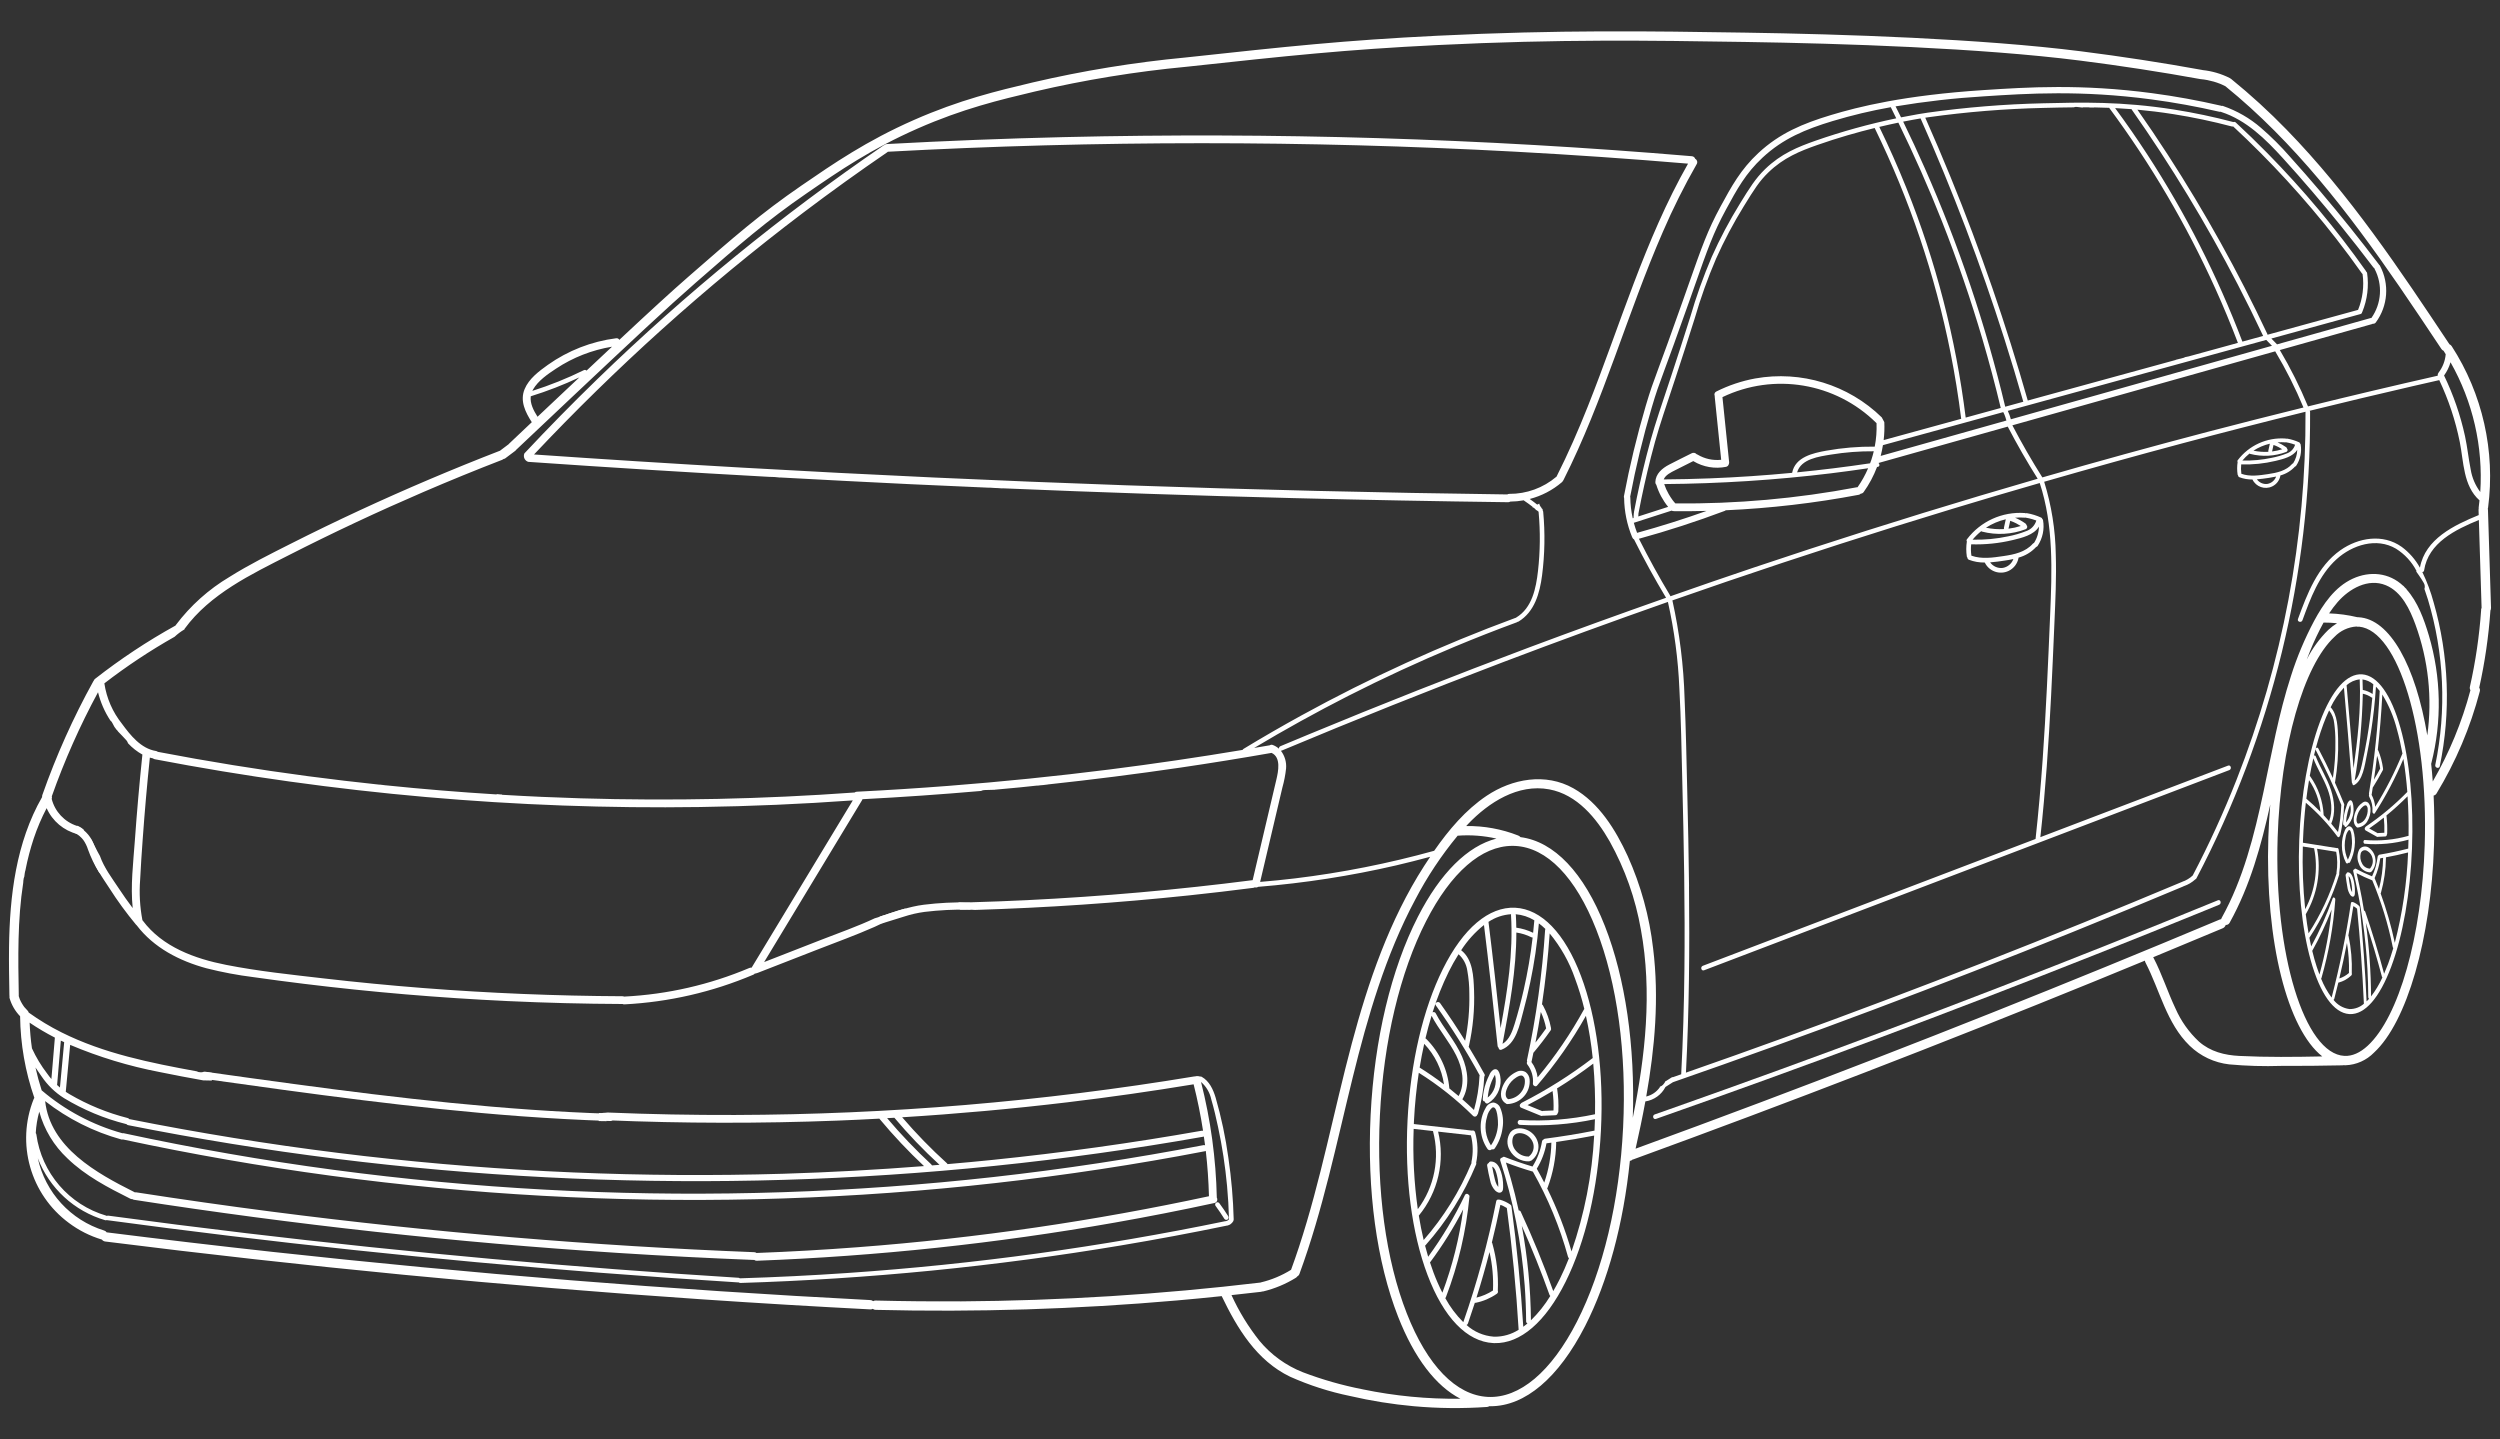 <?xml version="1.0" encoding="UTF-8"?>
<!-- Generator: Adobe Illustrator 27.8.1, SVG Export Plug-In . SVG Version: 6.00 Build 0)  -->
<svg xmlns="http://www.w3.org/2000/svg" xmlns:xlink="http://www.w3.org/1999/xlink" version="1.1" id="Ebene_1" x="0px" y="0px" viewBox="0 0 660 380" xml:space="preserve">
<rect x="0" y="0" width="660" height="380" fill="#333333" stroke="none"/>
<g id="Gruppe_1556">
	<path id="Pfad_1313" fill="#FFFFFF" d="M585.526,237.674c-9.591,3.929-19.202,7.81-28.831,11.644   c-9.583,3.815-19.183,7.581-28.8,11.3c-9.667,3.738-19.352,7.428-29.056,11.069s-19.426,7.235-29.165,10.78   c-9.692,3.528-19.401,7.008-29.128,10.44l-3.7,1.3c-0.742,0.261-0.423,1.449,0.327,1.186c9.778-3.437,19.539-6.921,29.283-10.454   c9.697-3.516,19.375-7.08,29.036-10.692c9.709-3.629,19.399-7.307,29.07-11.033s19.323-7.5,28.955-11.322   c9.587-3.8,19.154-7.651,28.7-11.552c1.211-0.494,2.422-0.989,3.633-1.485c0.722-0.3,0.406-1.486-0.327-1.186"></path>
	<path id="Pfad_1314" fill="#FFFFFF" d="M323.212,321.743c0.171,0.293,0.548,0.392,0.841,0.221s0.392-0.548,0.221-0.841   c-0.733-1.171-1.51-2.313-2.331-3.426c-0.176-0.286-0.547-0.384-0.841-0.221c-0.291,0.174-0.389,0.548-0.221,0.842   C321.702,319.428,322.479,320.57,323.212,321.743"></path>
	<path id="Pfad_1315" fill="#FFFFFF" d="M519.246,146.946c0.02,0.099,0.072,0.189,0.148,0.256c0.006,0.259,0.168,0.49,0.41,0.583   c1.334,0.505,2.751,0.75,4.177,0.724c1.136,2.351,3.962,3.335,6.313,2.2c1.348-0.651,2.308-1.903,2.587-3.374   c0.004-0.039,0.004-0.079,0-0.118c1.783-0.481,3.395-1.454,4.65-2.809c0,0,0-0.007,0.005-0.01c0.159-0.031,0.299-0.125,0.388-0.261   c1.339-2.009,1.852-4.456,1.433-6.833c-0.026-0.116-0.093-0.219-0.19-0.289c-0.03-0.156-0.132-0.289-0.275-0.358   c-1.215-0.559-2.499-0.956-3.817-1.182c-0.115-0.017-0.232-0.007-0.343,0.027c-0.067-0.033-0.14-0.053-0.214-0.061   c-5.919-0.416-11.649,2.183-15.234,6.912c-0.141,0.162-0.155,0.399-0.033,0.576c-0.204,1.331-0.207,2.686-0.008,4.018    M528.711,149.934c-1.29,0.148-2.559-0.414-3.316-1.469c1.305-0.092,2.612-0.288,3.885-0.475c0.749-0.11,1.506-0.239,2.254-0.408   C531.089,148.819,530.009,149.719,528.711,149.934 M530.697,137.49c0.541,0.187,1.068,0.411,1.578,0.672   c0.415,0.211,0.815,0.451,1.207,0.7c-1.056,0.335-2.141,0.572-3.24,0.708l0.455-2.082 M529.527,137.088l-0.487,2.224   c-0.023,0.121-0.012,0.246,0.03,0.362c-1.601,0.095-3.208-0.026-4.776-0.361c1.602-1.039,3.373-1.792,5.233-2.226 M523.032,140.234   c0.068,0.054,0.148,0.092,0.232,0.113c3.812,0.983,7.834,0.761,11.515-0.635c0.339-0.138,0.502-0.525,0.363-0.864   c-0.034-0.083-0.084-0.158-0.147-0.221c-0.035-0.174-0.136-0.327-0.282-0.427c-0.854-0.606-1.771-1.117-2.735-1.526   c0.845-0.071,1.695-0.075,2.541-0.01c0.068,0.003,0.135-0.005,0.2-0.025c0.011,0,0.019,0.013,0.032,0.015   c0.622,0.104,1.236,0.247,1.839,0.429c0.301,0.091,0.601,0.191,0.9,0.3l0.1,0.038c-0.392,1.324-1.407,2.373-2.718,2.808   c-1.518,0.596-3.087,1.051-4.688,1.358c-3.094,0.664-6.256,0.96-9.42,0.882c0.68-0.821,1.443-1.571,2.276-2.237 M520.389,143.699   c3.693,0.116,7.384-0.261,10.977-1.122c2.36-0.569,5.593-1.321,6.917-3.556c-0.025,1.54-0.482,3.043-1.319,4.336   c-0.114,0.024-0.218,0.085-0.294,0.174c-1.955,2.228-4.9,2.851-7.708,3.264s-5.783,0.877-8.523-0.1c0.001-0.027,0.001-0.053,0-0.08   c-0.135-0.965-0.152-1.944-0.049-2.913"></path>
	<path id="Pfad_1316" fill="#FFFFFF" d="M590.732,125.292c0.016,0.082,0.059,0.157,0.122,0.212c0.004,0.215,0.138,0.406,0.339,0.483   c1.103,0.418,2.276,0.621,3.455,0.6c0.937,1.946,3.273,2.764,5.219,1.827c1.119-0.539,1.915-1.577,2.146-2.797   c0.003-0.033,0.003-0.067,0-0.1c1.475-0.398,2.809-1.203,3.847-2.324c0,0,0-0.006,0-0.008c0.132-0.025,0.248-0.103,0.321-0.216   c1.108-1.662,1.532-3.686,1.186-5.653c-0.021-0.097-0.077-0.182-0.158-0.24c-0.024-0.13-0.108-0.242-0.227-0.3   c-1.005-0.462-2.067-0.791-3.158-0.978c-0.095-0.013-0.191-0.006-0.283,0.022c-0.056-0.027-0.116-0.044-0.177-0.05   c-4.896-0.343-9.635,1.807-12.6,5.718c-0.117,0.134-0.128,0.33-0.027,0.477c-0.17,1.101-0.172,2.222-0.007,3.324 M598.562,127.76   c-1.067,0.122-2.117-0.343-2.743-1.216c1.08-0.076,2.16-0.238,3.214-0.393c0.62-0.091,1.246-0.2,1.864-0.338   c-0.368,1.024-1.261,1.768-2.334,1.946 M600.205,117.465c0.448,0.154,0.884,0.34,1.305,0.556c0.343,0.177,0.677,0.371,1,0.581   c-0.874,0.277-1.771,0.473-2.68,0.586l0.377-1.722 M599.239,117.138c-0.133,0.613-0.267,1.227-0.4,1.84   c-0.019,0.1-0.011,0.204,0.024,0.3c-1.324,0.079-2.654-0.022-3.951-0.3c1.325-0.86,2.79-1.483,4.329-1.841 M593.868,119.737   c0.057,0.045,0.122,0.077,0.192,0.094c3.153,0.813,6.481,0.629,9.526-0.526c0.281-0.114,0.417-0.434,0.303-0.715   c-0.028-0.069-0.07-0.132-0.124-0.185c-0.029-0.144-0.113-0.271-0.234-0.354c-0.706-0.501-1.465-0.924-2.262-1.262   c0.699-0.059,1.401-0.062,2.1-0.008c0.055,0.003,0.111-0.004,0.164-0.021c0.01,0,0.016,0.011,0.027,0.012   c0.514,0.085,1.023,0.204,1.522,0.354c0.249,0.075,0.496,0.159,0.74,0.251l0.08,0.032c-0.324,1.096-1.164,1.963-2.248,2.323   c-1.255,0.493-2.553,0.87-3.878,1.124c-2.56,0.549-5.176,0.794-7.793,0.729c0.563-0.679,1.194-1.3,1.883-1.851 M591.673,122.602   c3.054,0.096,6.108-0.216,9.08-0.928c1.953-0.471,4.627-1.093,5.722-2.941c-0.02,1.274-0.398,2.517-1.09,3.587   c-0.095,0.02-0.181,0.071-0.244,0.144c-1.617,1.843-4.055,2.358-6.376,2.7s-4.783,0.725-7.05-0.086c0-0.022,0-0.043,0-0.066   c-0.112-0.799-0.125-1.608-0.04-2.41"></path>
	<path id="Pfad_1317" fill="#FFFFFF" d="M657.63,160.524c-0.267-8.646-0.536-17.292-0.808-25.939   c-0.003-0.097-0.016-0.193-0.039-0.287c0.034-0.104,0.059-0.211,0.074-0.32c1.945-14.891-1.463-29.988-9.615-42.6   c-0.138-0.221-0.343-0.393-0.586-0.489c-13.122-19.726-26.38-39.617-42.978-56.645c-4.615-4.751-9.506-9.225-14.648-13.4   c-0.05-0.037-0.103-0.07-0.158-0.1c-0.064-0.056-0.136-0.104-0.212-0.143c-2.239-1.127-4.664-1.839-7.157-2.1   c-0.033-0.009-0.065-0.023-0.1-0.029c-10.55-1.915-21.333-3.574-32.038-4.93c-26.403-3.344-62.795-4.526-88.695-4.929   c-25.258-0.394-49.113-0.764-81.224,0.822c-24.645,1.216-39.5,2.824-66.475,5.744c-13.574,1.286-27.045,3.486-40.323,6.584   c-9.463,2.25-19.247,4.576-31.363,9.909c-12.507,5.505-21.229,11.5-29.714,17.328c-10.731,7.372-17.841,13.581-29.62,23.862   c-4.984,4.349-10.582,9.5-18.447,16.858c-0.158-0.32-0.514-0.492-0.863-0.418c-6.486,0.832-12.669,3.243-18.006,7.021   c-2.352,1.682-4.987,3.64-6.131,6.392c-1.3,3.114,0.2,6.125,1.891,8.742c-2.367,2.237-4.406,4.168-6.03,5.708   c-0.029,0.028-0.04,0.064-0.065,0.094l-2.169,1.63c-0.047,0.026-0.072,0.073-0.114,0.1c-0.026,0.008-0.05,0.011-0.077,0.022   c-12.533,4.855-24.9,10.112-37.1,15.772c-6.105,2.835-12.163,5.771-18.172,8.808c-5.426,2.742-10.9,5.465-16.055,8.7   c-5.519,3.276-10.344,7.601-14.203,12.73c-0.026,0.04-0.05,0.082-0.072,0.125c-7.434,4.117-14.53,8.817-21.222,14.054   c-0.173,0.129-0.304,0.306-0.375,0.51c-0.041,0.051-0.079,0.106-0.112,0.163c-5.31,9.608-9.807,19.643-13.445,30   c-0.064,0.173-0.086,0.359-0.065,0.543c-6.89,12.016-8.565,26.079-8.732,39.713c-0.052,4.212,0.026,8.424,0.1,12.636   c0.002,0.081,0.012,0.161,0.028,0.24c-0.034,0.177-0.026,0.36,0.024,0.533c0.523,1.786,1.474,3.417,2.771,4.751   c0.085,7.337,1.355,14.611,3.76,21.543c-0.069,0.092-0.126,0.193-0.169,0.3c-4.708,11.76-0.883,25.216,9.308,32.74   c2.603,1.946,5.525,3.422,8.636,4.363c0.019,0.006,0.037,0.006,0.055,0.011c0.211,0.286,0.532,0.471,0.885,0.51   c26.213,3.303,52.469,6.23,78.769,8.78c26.3,2.55,52.63,4.717,78.989,6.5c14.733,1,29.475,1.881,44.224,2.643   c0.226,0.016,0.453-0.036,0.649-0.15c0.211,0.174,0.476,0.27,0.75,0.271c26.529,0.659,53.074-0.169,79.51-2.48   c3.956-0.347,7.909-0.728,11.858-1.145c4.1,8.535,9.233,17.039,18.079,21.286c5.076,2.263,10.382,3.968,15.826,5.085   c5.522,1.281,11.125,2.179,16.77,2.689c6.437,0.582,12.911,0.649,19.359,0.2c0.216-0.013,0.424-0.082,0.605-0.2   c0.113,0,0.226,0.008,0.339,0.008c9.124,0,17.962-7.485,24.969-21.187c6.019-11.77,10.118-27.009,11.808-43.587   c0.273-0.021,0.527-0.146,0.709-0.35c0.085-0.013,0.169-0.035,0.25-0.064c20.418-7.446,40.766-15.082,61.043-22.908   c20.277-7.826,40.477-15.843,60.6-24.05c4.462-1.819,8.919-3.65,13.37-5.493c0.013,0.179,0.064,0.353,0.148,0.511   c3.825,7.349,5.531,16.006,11.673,21.961c2.838,2.744,6.504,4.472,10.427,4.915c4.565,0.418,9.151,0.552,13.733,0.4   c5.391,0.019,10.781-0.031,16.17-0.148c0.101-0.002,0.202-0.016,0.3-0.041c0.032,0,0.063,0.009,0.1,0.011   c0.145,0.007,0.289,0.01,0.434,0.01c2.836-0.113,5.521-1.311,7.5-3.346c8.686-8.011,15.05-30.013,15.837-54.749   c0.143-4.508,0.1-8.886-0.105-13.1c0.329-0.065,0.612-0.27,0.777-0.562c5.086-8.384,8.931-17.461,11.415-26.947   c0.098-0.33,0.042-0.687-0.152-0.972c1.491-6.715,2.48-13.531,2.958-20.393c0.109-0.192,0.161-0.41,0.151-0.63 M646.936,95.631   c5.903,10.408,8.634,22.315,7.857,34.255c-1.313-1.747-2.181-3.787-2.531-5.944c-0.59-2.918-0.872-5.885-1.5-8.8   c-1.211-5.535-3.067-10.908-5.53-16.01c0.769-1.058,1.347-2.242,1.706-3.5 M140.731,102.814c1.344-2.317,3.886-4.056,6.076-5.5   c4.46-2.949,9.494-4.921,14.77-5.786c-2.083,1.953-4.309,4.042-6.729,6.317c-0.187-0.194-0.479-0.242-0.718-0.118   c-4.385,2.16-8.927,3.986-13.587,5.462c0.059-0.124,0.116-0.247,0.188-0.371 M140.121,104.618   c4.384-1.362,8.668-3.027,12.821-4.983l-3.817,3.59c-2.625,2.467-5.031,4.733-7.216,6.8   C140.85,108.353,139.89,106.504,140.121,104.618 M46.082,168.117c0.798-0.749,1.677-1.406,2.62-1.96l0,0   c0.016-0.049,0.026-0.1,0.028-0.151c6.721-9.2,17.54-14.363,27.434-19.4c11.706-5.963,23.596-11.543,35.67-16.741   c6.867-2.956,13.786-5.782,20.759-8.479c0.135-0.054,0.261-0.129,0.371-0.224c0.147-0.014,0.287-0.066,0.408-0.15l2.483-1.866   c0.14-0.075,0.259-0.184,0.345-0.317c0.012-0.014,0.02-0.031,0.032-0.045c3.374-3.2,8.421-7.976,14.578-13.768   c16.257-15.293,25.211-23.716,32.758-30.3c11.712-10.224,18.782-16.393,29.449-23.723c8.725-6,16.968-11.658,29.263-17.07   c11.912-5.243,21.585-7.543,30.941-9.767c13.183-3.075,26.558-5.258,40.034-6.534c26.915-2.913,41.743-4.518,66.315-5.731   c32.032-1.58,55.849-1.21,81.08-0.818c25.818,0.4,62.112,1.579,88.4,4.909c10.666,1.351,21.4,3,31.907,4.909   c0.081,0.015,0.164,0.021,0.247,0.019c0.026,0,0.048,0.016,0.074,0.018c0.162,0.016,0.324,0.033,0.485,0.052l0.078,0.009   l0.079,0.012c0.281,0.043,0.562,0.089,0.841,0.144c0.559,0.109,1.112,0.242,1.659,0.4c0.547,0.158,1.086,0.341,1.617,0.55   c0.1,0.038,0.2,0.078,0.294,0.119c-0.013,0,0.28,0.122,0.311,0.137c0.26,0.117,0.515,0.242,0.77,0.37   c0.018,0.009,0.039,0.009,0.058,0.018c18.243,14.805,32.66,33.558,45.9,52.811c3.775,5.49,7.468,11.035,11.158,16.582   c0.139,0.216,0.341,0.383,0.58,0.478v0.01c0.192,0.3,0.369,0.6,0.555,0.9c-0.154,1.774-0.814,3.467-1.9,4.879   c-0.16,0.196-0.236,0.448-0.212,0.7c0,0.028,0,0.057,0,0.086c-11.441,2.591-22.856,5.293-34.245,8.106   c-2.12-5.132-4.605-10.105-7.436-14.881l24.38-6.862c0.054-0.021,0.105-0.047,0.153-0.079c0.311,0.045,0.622-0.086,0.806-0.34   c3.219-4.361,3.647-10.183,1.1-14.968c-0.059-0.113-0.145-0.211-0.25-0.283c-0.018-0.035-0.038-0.068-0.06-0.1   c-4.958-6.542-10.094-12.944-15.407-19.206c-2.644-3.111-5.332-6.185-8.063-9.221c-2.358-2.708-4.905-5.244-7.622-7.591   c-2.951-2.558-6.367-4.523-10.062-5.788c-0.136-0.044-0.281-0.049-0.419-0.013c-0.044-0.026-0.091-0.047-0.14-0.064   c-5.946-1.378-12.039-2.486-18.112-3.293c-18.772-2.5-33-1.57-44.431-0.826c-21.141,1.377-33.156,4.422-40.354,6.592   c-7.452,2.247-13.565,4.811-19.176,10.022c-4.683,4.35-7.148,8.89-10,14.146c-3.4,6.274-4.89,10.5-8.476,20.7l-1.415,4.015   c-3.325,9.421-5.209,14.514-6.455,17.884c-1.576,4.261-2.166,5.856-3.4,10.031c-2.321,7.875-4.257,15.9-5.758,23.854   c-0.024,0.151-0.005,0.305,0.055,0.445c0.046,3.548,0.763,7.056,2.113,10.338c0.023,0.045,0.049,0.088,0.077,0.13   c0.073,0.209,0.227,0.38,0.428,0.473c2.617,5.244,5.434,10.38,8.453,15.408c-12.121,4.258-24.197,8.637-36.23,13.138   c-19.566,7.338-39.003,15.008-58.31,23.011c-2.424,1.005-4.846,2.015-7.266,3.03c-0.263,0.109-0.425,0.376-0.4,0.659   c-0.468-0.421-1.011-0.75-1.6-0.97c-0.265-0.115-0.57-0.087-0.81,0.074c-1.373,0.241-2.749,0.464-4.123,0.7   c8.118-4.853,16.392-9.431,24.823-13.732c9.236-4.697,18.64-9.043,28.211-13.039c5.38-2.243,10.806-4.372,16.277-6.386   c0.066-0.027,0.127-0.064,0.18-0.111c0.099-0.004,0.195-0.034,0.28-0.085c4.273-2.562,5.629-7.562,6.234-12.194   c0.719-5.568,0.82-11.198,0.3-16.788c-0.011-0.112-0.052-0.218-0.119-0.308c0.04-0.19-0.02-0.388-0.16-0.523   c-0.085-0.075-0.176-0.142-0.261-0.216l0.1-0.049c-0.274-0.243-0.47-0.562-0.563-0.917c-0.014-0.053-0.025-0.107-0.034-0.161   l-0.546,0.267c-0.646-0.512-1.3-1.01-1.978-1.485c3.129-0.811,6.033-2.324,8.49-4.425c0.105-0.088,0.191-0.197,0.252-0.32   c0.063-0.069,0.116-0.147,0.159-0.23c10.647-21.082,16.84-43.982,26.265-65.582c2.639-6.115,5.618-12.078,8.924-17.86   c0.28-0.461,0.132-1.061-0.328-1.341c-0.02-0.012-0.041-0.024-0.062-0.034c-0.133-0.397-0.493-0.674-0.911-0.7   c-27.616-2.34-55.283-3.932-83-4.775c-27.561-0.835-55.132-0.924-82.711-0.267c-15.612,0.371-31.215,0.982-46.81,1.833   c-0.243,0.009-0.475,0.106-0.652,0.273c-0.089,0.03-0.173,0.072-0.25,0.125c-13.414,9.172-26.423,18.901-39.027,29.186   c-12.614,10.295-24.774,21.119-36.479,32.471c-6.579,6.381-13,12.918-19.265,19.611c-0.365,0.837,0.018,1.811,0.855,2.176   c0.051,0.022,0.102,0.042,0.155,0.058c21.17,1.471,42.35,2.789,63.539,3.955c1,0.002,1.998,0.066,2.99,0.194   c0-0.009,0.009-0.017,0.013-0.026c11.459,0.629,22.92,1.221,34.383,1.775c6.914,0.328,13.829,0.637,20.745,0.927   c0.06-0.009,0.121-0.014,0.182-0.015c0.407,0.001,0.813,0.028,1.216,0.079c0.687,0.03,1.372,0.052,2.056,0.12l0.067-0.028   c25.58,1.077,51.168,1.94,76.764,2.589c18.907,0.479,37.816,0.841,56.728,1.085c0.203,0.007,0.403-0.05,0.572-0.163   c1.199-0.01,2.395-0.122,3.575-0.337c0.036,0.043,0.076,0.081,0.121,0.115c0.771,0.511,1.5,1.05,2.216,1.61l-0.108,0.052   c0.432,0.163,0.8,0.461,1.048,0.85l0.1-0.048c0.175,0.147,0.355,0.281,0.529,0.434c0,0.009,0,0.016,0,0.025   c0.482,5.202,0.429,10.44-0.159,15.631c-0.517,4.527-1.532,9.75-5.766,12.289c-0.022,0.017-0.042,0.036-0.061,0.056   c-0.034,0.002-0.067,0.008-0.1,0.016c-9.733,3.587-19.324,7.532-28.772,11.835c-9.433,4.299-18.697,8.948-27.791,13.946   c-5.15,2.831-10.238,5.77-15.263,8.819c-0.102,0.062-0.182,0.154-0.23,0.263c-11.671,1.951-23.377,3.673-35.119,5.166   c-14.151,1.785-28.339,3.228-42.564,4.33c-8.049,0.623-16.106,1.137-24.169,1.541c-0.213,0.007-0.418,0.08-0.587,0.21   c-0.028,0-0.054,0-0.084,0c-24.013,1.738-48.099,2.251-72.164,1.536c-6.957-0.207-13.91-0.519-20.858-0.937   c0.018-0.028,0.036-0.056,0.054-0.084c-0.069,0.009-0.139,0.013-0.209,0.012c-0.355-0.014-0.709-0.047-1.06-0.1l-0.134-0.014   l-0.008,0.012c-0.012,0.027-0.023,0.055-0.031,0.083c-9.747-0.6-19.478-1.4-29.194-2.4c-0.022,0-0.042,0-0.064,0   c-0.538-0.059-1.077-0.119-1.614-0.2l-0.01,0.027c-6.283-0.661-12.556-1.405-18.819-2.231c-13.311-1.763-26.563-3.91-39.756-6.442   c-0.135-0.12-0.302-0.196-0.48-0.221c-3.95-0.631-6.738-4.142-8.972-7.182c-2.467-3.086-4.072-6.769-4.653-10.677   c5.882-4.534,12.079-8.644,18.544-12.3 M445.908,233.985c-0.093-8.382-0.27-16.764-0.476-25.144c-0.2-8.13-0.339-16.268-0.7-24.393   c-0.25-8.731-1.329-17.418-3.222-25.944c4.766-1.67,9.539-3.321,14.318-4.954c19.777-6.749,39.665-13.159,59.663-19.231   c7.65-2.323,15.317-4.589,23-6.8c3.7,11.239,3.238,23.233,2.744,34.9c-0.538,12.71-1.077,25.422-1.975,38.112   c-0.5,7-1.1,13.985-1.874,20.957l-3.427,1.306l-53.984,20.578l-30.431,11.6c-0.732,0.279-0.415,1.468,0.327,1.186l54.259-20.678   l53.972-20.569l30.431-11.6c0.732-0.279,0.415-1.469-0.327-1.186l-49.549,18.884c1.357-12.4,2.2-24.856,2.833-37.314   c0.327-6.378,0.6-12.759,0.874-19.14c0.256-6.039,0.555-12.086,0.362-18.131c-0.098-6.526-1.13-13.005-3.065-19.238   c12.095-3.492,24.224-6.865,36.387-10.118c10.845-2.891,21.716-5.679,32.613-8.366c0,0.015-0.008,0.025-0.008,0.041   c0.09,16.647-1.42,33.263-4.509,49.621c-3.063,16.229-7.65,32.133-13.7,47.5c-3.404,8.632-7.27,17.075-11.582,25.291   c-0.035,0.017-0.068,0.038-0.1,0.061c-0.098,0.091-0.198,0.18-0.3,0.267c-0.048,0.041-0.1,0.081-0.146,0.121l-0.02,0.016   l-0.043,0.033c-0.215,0.162-0.438,0.312-0.669,0.45c-0.224,0.134-0.454,0.257-0.69,0.368l-0.173,0.079h-0.009l-0.062,0.026   c-0.132,0.054-0.266,0.1-0.4,0.149c-0.054,0.021-0.104,0.049-0.151,0.083c-0.01,0-0.017,0-0.027,0.005   c-17.369,7.3-34.825,14.385-52.369,21.255c-17.45,6.831-34.983,13.447-52.6,19.847c-8.651,3.143-17.323,6.231-26.014,9.262   c0.85-16.381,0.991-32.789,0.808-49.188 M439.558,285.651c-0.022,0.046-0.047,0.091-0.073,0.135s-0.052,0.086-0.082,0.127   c-0.115,0.17-0.241,0.333-0.379,0.485c-0.229,0.227-0.509,0.396-0.817,0.491c-0.004,0.043-0.004,0.086,0,0.129   c-0.851,1.241-2.135,2.119-3.6,2.461c2.285-12.91,3.43-26.025,1.818-39.078c-0.968-8.439-3.235-16.678-6.723-24.423   c-3.162-6.865-7.54-14.035-14.307-17.854c-7.359-4.153-16.166-2.57-22.95,1.984c-5.532,3.713-9.99,8.991-13.823,14.5   c-12.066,3.351-24.368,5.789-36.8,7.295c-3.042,0.366-6.091,0.665-9.144,0.92c1.556-6.6,3.112-13.2,4.668-19.8l1.21-5.132   c0.463-1.636,0.786-3.309,0.968-5c0.148-1.68-0.341-3.354-1.368-4.691c0.068,0,0.136-0.013,0.2-0.038   c19.36-8.119,38.854-15.907,58.483-23.364c14.429-5.479,28.926-10.776,43.491-15.889c1.689,7.522,2.702,15.18,3.026,22.883   c0.446,8.136,0.565,16.293,0.77,24.439c0.418,16.6,0.745,33.215,0.56,49.825c-0.1,9.189-0.365,18.376-0.849,27.553   c-0.721,0.251-1.441,0.508-2.162,0.76c-0.124-0.019-0.25,0.006-0.357,0.07l-1.643,1.048c0.009-0.054,0.017-0.107,0.026-0.161   c-0.045,0.107-0.093,0.213-0.143,0.317 M431.27,136.747l-0.232,0.075c-0.401-1.806-0.614-3.65-0.633-5.5   c-0.006-0.065-0.019-0.129-0.04-0.191c1.485-7.837,3.394-15.743,5.681-23.5c1.214-4.122,1.8-5.7,3.361-9.926   c1.247-3.374,3.133-8.474,6.464-17.906l1.415-4.017c3.555-10.114,5.027-14.3,8.37-20.459c2.9-5.341,5.188-9.56,9.675-13.727   c5.38-5,11.3-7.473,18.534-9.653c5.024-1.514,10.133-2.731,15.3-3.646c0.491,0.975,0.962,1.96,1.444,2.94   c-7.216,1.504-14.326,3.475-21.287,5.9c-4.626,1.627-9.128,3.426-13.341,7.517c-2.571,2.5-4.108,5-6.654,9.137   c-2.78,4.501-5.258,9.181-7.417,14.011c-2.219,5.189-4.121,10.508-5.693,15.928c-0.7,2.2-1.519,4.78-2.527,7.9   c-1.828,5.664-3.175,9.717-4.258,12.974c-2.152,6.471-3.232,9.719-4.77,15.757c-1.248,4.9-2.354,9.876-3.288,14.794   c-0.006,0.048-0.006,0.096,0,0.144c-0.027,0.07-0.043,0.143-0.048,0.218c-0.023,0.389-0.047,0.777-0.071,1.165   c0.003,0.021,0.007,0.042,0.012,0.062 M474.439,124.696c1.043-3.571,5.795-4.162,8.922-4.684c3.74-0.613,7.525-0.906,11.315-0.875   c-0.174,0.728-0.374,1.45-0.607,2.161c-0.017,0.041-0.03,0.083-0.04,0.126c-0.1,0.3-0.221,0.592-0.331,0.889   c-6.4,0.957-12.82,1.751-19.259,2.384 M493.184,123.621c-0.753,1.762-1.687,3.441-2.787,5.01c-0.085-0.003-0.171,0.003-0.255,0.018   c-15.769,2.985-31.794,4.41-47.843,4.256c-0.114-0.128-0.23-0.254-0.34-0.386c-0.091-0.109-0.181-0.22-0.268-0.331l-0.014-0.018   l-0.021-0.029l-0.127-0.171c-0.357-0.487-0.687-0.995-0.987-1.519c-0.49-0.841-0.888-1.731-1.189-2.657   c14.717-0.112,29.416-1.06,44.026-2.84c3.274-0.4,6.541-0.853,9.8-1.335 M482.147,118.979c-3.515,0.634-8.193,1.657-9.012,5.8   c0,0.017,0,0.031,0,0.048c-7.215,0.689-14.447,1.176-21.694,1.46c-4.071,0.157-8.145,0.25-12.22,0.278   c0.473-1.188,1.946-1.883,3-2.417l4.812-2.422c0.02,0.014,0.036,0.03,0.057,0.043c2.592,1.542,5.665,2.066,8.621,1.469   c0.367-0.094,0.647-0.393,0.716-0.766c0.062-0.149,0.084-0.312,0.065-0.472c-0.587-5.719-1.175-11.439-1.762-17.158   c13.611-6.538,29.862-3.816,40.6,6.8c0.025,0.024,0.051,0.04,0.077,0.061c0.08,2.08-0.078,4.163-0.471,6.207   c-4.287-0.043-8.569,0.315-12.789,1.071 M463.36,99.917c-3.556,0.656-7.001,1.811-10.233,3.433   c-0.442,0.192-0.644,0.706-0.452,1.147c0.004,0.009,0.008,0.018,0.012,0.027c-0.009,0.081-0.009,0.163,0,0.244   c0.569,5.538,1.137,11.076,1.706,16.615c-2.179,0.235-4.375-0.249-6.253-1.379c-0.077-0.046-0.16-0.082-0.246-0.108   c-0.321-0.369-0.853-0.466-1.284-0.236c-1.993,1-4,1.98-5.98,3.013c-1.823,0.952-3.545,2.4-3.619,4.61   c-0.017,0.256,0.074,0.508,0.252,0.694c0.657,2.127,1.718,4.108,3.125,5.834l-7.879,2.537c0.017-0.276,0.034-0.552,0.051-0.829   c0-0.014-0.008-0.029-0.009-0.044c0.014-0.028,0.025-0.058,0.034-0.088c0.929-4.893,2.029-9.845,3.27-14.719   c1.528-5.995,2.537-9.027,4.746-15.672c1.083-3.259,2.432-7.315,4.262-12.984c1.009-3.127,1.83-5.709,2.529-7.91   c1.555-5.38,3.441-10.659,5.647-15.807c2.137-4.778,4.588-9.409,7.339-13.862c2.776-4.514,4.1-6.606,6.463-8.9   c4.034-3.917,8.4-5.659,12.892-7.239c5.459-1.92,10.679-3.393,15.185-4.5c0,0.008,0,0.016,0.006,0.024   c9.201,18.821,15.929,38.753,20.017,59.3c1.151,5.779,2.09,11.596,2.815,17.449l-20.47,5.619c0.188-1.574,0.245-3.161,0.172-4.744   c-0.203-0.427-0.427-0.845-0.67-1.251C487.957,101.571,475.508,97.745,463.36,99.917 M496.129,33.501   c1.825-0.435,3.515-0.808,5.04-1.124c4.155,8.507,8,17.164,11.479,25.971c4.053,10.267,7.635,20.7,10.748,31.3   c1.753,5.975,3.353,11.993,4.8,18.053l-3.826,1.053l-5.428,1.49c-2.593-20.845-7.874-41.266-15.71-60.755   c-2.176-5.413-4.543-10.742-7.1-15.988 M497.092,117.518l31.769-8.721c0.089,0.183,0.181,0.366,0.263,0.553l0.014,0.032   c0.016,0.04,0.033,0.079,0.049,0.12c0.024,0.06,0.048,0.12,0.071,0.18c0.058,0.151,0.113,0.302,0.165,0.455   c0.1,0.292,0.189,0.587,0.266,0.886l-6.35,1.787l-26.838,7.554C496.75,119.427,496.936,118.475,497.092,117.518 M529.381,107.378   c-2.578-10.8-5.642-21.467-9.191-32c-3.545-10.508-7.564-20.841-12.055-31c-1.823-4.125-3.723-8.214-5.7-12.267   c1.861-0.371,3.416-0.648,4.6-0.844c4.221,9.492,8.178,19.095,11.871,28.81c3.685,9.697,7.1,19.49,10.247,29.379   c1.753,5.509,3.419,11.044,5,16.605l-4.768,1.309 M549.87,28.327c0.523,0,1.048,0.002,1.577,0.007l0.013,0.024   c0.16,0.006,0.319,0.021,0.478,0.034c0.04,0,0.076-0.01,0.118-0.01h0.811l-0.016-0.03c1.299,0.021,2.623,0.059,3.97,0.114   c10.997,14.837,20.381,30.804,27.991,47.631c2.145,4.745,4.143,9.552,5.994,14.421l-12.936,3.554l0,0   c-0.07,0.019-0.142,0.036-0.218,0.05c-0.319,0.056-0.633,0.123-0.947,0.193l0.038,0.07l-1.177,0.323v-0.014   c-0.391,0.116-0.789,0.216-1.192,0.3c0,0.013,0.006,0.025,0.009,0.038l-0.7,0.193l-38.351,10.52   c-2.841-9.982-5.956-19.883-9.345-29.703c-3.4-9.851-7.072-19.603-11.017-29.256c-2.153-5.271-4.387-10.508-6.7-15.711   c0.356-0.055,0.647-0.1,0.857-0.129c10.031-1.403,20.134-2.222,30.26-2.453c2.651-0.067,5.331-0.131,8.081-0.155   c0.259-0.106,0.541-0.143,0.819-0.106c0.471,0.058,0.941,0.109,1.411,0.162c0.065,0,0.131-0.012,0.2-0.016L549.87,28.327    M590.801,75.165c2.308,4.467,4.531,8.974,6.669,13.523l-5.478,1.5c-6.586-17.329-15.01-33.902-25.126-49.436   c-2.706-4.154-5.531-8.226-8.476-12.217c1.414,0.072,2.861,0.167,4.341,0.285c0.012,0.038,0.027,0.074,0.047,0.108   c10.372,14.762,19.735,30.209,28.023,46.234 M564.279,28.955c2.982,0.272,6.11,0.649,9.43,1.171   c5.224,0.821,10.402,1.911,15.514,3.266c0.109,0.026,0.223,0.021,0.329-0.014c9.816,9.107,18.887,18.987,27.126,29.543   c2.367,3.034,4.66,6.123,6.881,9.267c0.045,0.061,0.1,0.113,0.163,0.155c0,0.01,0,0.02,0,0.03c0.437,3.195,0.026,6.449-1.191,9.436   l-23.908,6.563c-0.005-0.076-0.023-0.15-0.054-0.219c-7.673-16.329-16.442-32.12-26.246-47.266   C569.716,36.861,567.034,32.884,564.279,28.955 M546.17,104.046l49.309-13.536l2.809-0.771l1.508,1.551l-25.217,7.1l-43.709,12.302   c-0.204-0.764-0.475-1.508-0.809-2.224L546.17,104.046z M546.241,108.068l51.24-14.422l3.172-0.893   c2.845,4.755,5.339,9.71,7.463,14.828c-8.369,2.067-16.723,4.189-25.063,6.366c-14.674,3.847-29.298,7.878-43.873,12.091   c-2.824-4.476-5.462-9.061-7.914-13.755l14.972-4.211 M599.638,89.372l23.532-6.462c0.226-0.054,0.393-0.243,0.42-0.473   c0.019-0.028,0.036-0.057,0.051-0.087c1.341-3.257,1.781-6.815,1.272-10.3c-0.025-0.129-0.102-0.242-0.214-0.311   c-0.015-0.059-0.04-0.116-0.073-0.167c-7.838-11.08-16.559-21.508-26.078-31.182c-2.704-2.746-5.471-5.428-8.3-8.047   c-0.174-0.171-0.435-0.215-0.655-0.111c-0.018-0.006-0.031-0.02-0.049-0.024c-5.153-1.366-10.373-2.464-15.639-3.292   c-13.814-2.17-24.352-1.9-34.542-1.647c-10.188,0.234-20.354,1.059-30.447,2.472c-0.942,0.135-3.464,0.523-7.039,1.242   c-0.477-0.97-0.959-1.937-1.444-2.9c7.755-1.298,15.573-2.185,23.422-2.657c11.36-0.74,25.5-1.661,44.107,0.814   c6.022,0.8,12.063,1.9,17.959,3.265c0.123,0.026,0.25,0.024,0.371-0.008c0.039,0.026,0.079,0.049,0.122,0.068   c6.63,2.143,11.7,7.175,16.283,12.209c5.294,5.819,10.4,11.819,15.346,17.933c2.906,3.589,5.753,7.225,8.542,10.907   c0.072,0.097,0.163,0.178,0.268,0.238c0.01,0.05,0.024,0.098,0.043,0.145c2.173,4.137,1.844,9.144-0.853,12.961   c-0.075-0.005-0.15,0-0.223,0.016l-24.681,6.938l-1.5-1.544 M441.313,134.804c0.18,0.1,0.385,0.146,0.59,0.132   c0.066,0.013,0.133,0.021,0.2,0.022c2.814,0.028,5.626-0.009,8.438-0.077c-6.043,2.154-12.16,4.084-18.349,5.789   c-0.333-0.868-0.621-1.753-0.863-2.651l9.982-3.215 M455.343,134.875c0.097-0.038,0.186-0.094,0.263-0.164   c11.776-0.525,23.5-1.89,35.082-4.083c0.209-0.032,0.4-0.136,0.541-0.294c0.316-0.019,0.605-0.182,0.785-0.442   c1.457-2.043,2.643-4.266,3.527-6.614l0.189-0.028c0.556-0.086,0.54-0.709,0.207-1.018v-0.008l34.109-9.6   c2.443,4.695,5.076,9.283,7.9,13.764c-5.091,1.474-10.176,2.97-15.255,4.487c-20.021,5.985-39.936,12.311-59.745,18.976   c-7.325,2.467-14.632,4.983-21.922,7.548c-0.016-0.007-0.033-0.005-0.049-0.011c-0.011-0.059-0.031-0.116-0.059-0.169   c-2.933-4.889-5.68-9.884-8.24-14.985c7.667-2.107,15.223-4.56,22.668-7.361 M398.457,130.381c-0.191-0.004-0.38,0.048-0.542,0.15   c-33.626-0.439-67.244-1.245-100.855-2.419c-33.679-1.179-67.343-2.729-100.99-4.65c-18.369-1.049-36.731-2.209-55.086-3.482   c10.758-11.421,21.97-22.391,33.637-32.908c12.037-10.839,24.522-21.152,37.455-30.939c7.263-5.489,14.652-10.803,22.168-15.941   c0.057-0.039,0.11-0.084,0.158-0.133c27.577-1.495,55.181-2.245,82.811-2.252c27.574,0,55.135,0.743,82.682,2.23   c15.267,0.825,30.516,1.88,45.749,3.166c-11.467,20.2-17.922,42.665-26.481,64.146c-2.482,6.23-5.161,12.383-8.184,18.372   c-0.017,0.034-0.025,0.066-0.038,0.1c-0.017,0.014-0.036,0.022-0.053,0.037c-3.469,2.947-7.879,4.552-12.431,4.525    M225.144,211.296l-20.622,34.094l-6.1,10.079c-0.2-0.031-0.404-0.005-0.59,0.075c-10.473,4.423-21.639,6.979-32.993,7.551   c-0.022,0-0.041,0.007-0.062,0.01c-0.141-0.067-0.296-0.101-0.453-0.1c-17.595-0.08-35.171-0.805-52.728-2.175   c-8.737-0.684-17.459-1.529-26.167-2.534c-8.582-0.991-17.26-1.9-25.741-3.572c-8.224-1.621-16.816-4.719-22.006-11.693   c-0.026-0.033-0.055-0.064-0.085-0.093c-0.672-3.531-0.874-7.135-0.6-10.718c0.17-3.589,0.424-7.175,0.681-10.758   c0.514-7.159,1.141-14.309,1.881-21.449c0.271,0.077,0.547,0.144,0.828,0.2c0.131,0.116,0.291,0.193,0.463,0.223   c23.67,4.535,47.556,7.864,71.564,9.975c24.05,2.113,48.192,2.995,72.332,2.643c13.48-0.2,26.947-0.784,40.4-1.751 M8.434,276.756   c-0.32-2.244-0.523-4.502-0.609-6.767c2.14,1.446,4.365,2.762,6.663,3.941l-0.918,10.935c-0.379-0.448-0.747-0.916-1.1-1.418   c-1.593-2.071-2.947-4.316-4.035-6.692 M10.95,284.127c1.559,2.328,3.592,4.301,5.965,5.79c5.082,3.076,10.594,5.377,16.355,6.829   c0.031,0.002,0.061,0.002,0.092,0c0.106,0.154,0.27,0.26,0.454,0.293c18.139,3.611,36.391,6.565,54.757,8.862   c18.46,2.307,36.987,3.941,55.582,4.9c18.578,0.96,37.175,1.246,55.791,0.859c18.6-0.387,37.169-1.449,55.706-3.186   c18.413-1.727,36.747-4.118,55-7.174c2.338-0.392,4.675-0.795,7.01-1.208c0.053-0.015,0.104-0.035,0.152-0.061   c0.111,0.776,0.23,1.551,0.329,2.328c-0.14-0.053-0.292-0.067-0.44-0.04c-18.386,3.533-36.891,6.342-55.515,8.425   c-18.499,2.059-37.059,3.393-55.68,4c-18.6,0.611-37.208,0.499-55.824-0.337c-18.594-0.835-37.137-2.394-55.628-4.675   c-18.58-2.294-37.05-5.324-55.41-9.09c-2.324-0.477-4.645-0.965-6.964-1.465c-0.123-0.028-0.251-0.028-0.374,0   c-7.844-2.178-15.116-6.046-21.307-11.331c-0.643-1.986-1.184-4-1.637-6.027c0.513,0.778,1.046,1.545,1.584,2.308 M15.048,286.427   c0.019-0.048,0.033-0.097,0.042-0.147c0.323-3.851,0.646-7.702,0.969-11.553c0.292,0.142,0.591,0.267,0.885,0.4   c-0.373,3.992-0.747,7.984-1.12,11.976c-0.267-0.22-0.525-0.447-0.776-0.681 M248.034,307.514c-0.663,0.055-1.326,0.1-1.989,0.153   c-0.046-0.105-0.114-0.199-0.2-0.276c-4.126-3.827-8.016-7.901-11.649-12.2c0.641-0.036,1.281-0.066,1.922-0.1   c3.699,4.394,7.679,8.545,11.914,12.425 M238.17,294.96c14.589-0.898,29.143-2.217,43.664-3.956   c11.127-1.333,22.22-2.916,33.28-4.747c1.027,4.054,1.858,8.146,2.491,12.275c-0.122-0.033-0.25-0.038-0.375-0.016   c-18.338,3.242-36.777,5.812-55.316,7.71c-3.915,0.4-7.834,0.767-11.756,1.1c-0.041-0.081-0.095-0.155-0.161-0.218   c-4.197-3.795-8.147-7.853-11.828-12.15 M318.326,303.828c0.456,3.974,0.736,7.966,0.84,11.976   c-15.088,3.245-30.272,5.988-45.552,8.228c-15.681,2.293-31.431,4.04-47.25,5.24c-8.846,0.674-17.703,1.178-26.571,1.511   c-0.026,0-0.048,0.007-0.072,0.01c-0.172-0.137-0.385-0.212-0.605-0.216c-21.299-0.835-42.572-2.145-63.819-3.928   c-21.247-1.783-42.44-4.042-63.578-6.777c-11.951-1.547-23.88-3.247-35.787-5.1c-0.119-0.018-0.24-0.015-0.359,0.006   c-0.043-0.031-0.087-0.059-0.134-0.084c-9.931-4.972-22.15-11.719-23.523-24c5.968,4.66,12.796,8.097,20.094,10.117   c0.14,0.04,0.287,0.04,0.427,0c18.208,3.914,36.549,7.112,55.024,9.595c18.538,2.489,37.154,4.251,55.848,5.286   c18.767,1.037,37.556,1.337,56.365,0.9c18.79-0.438,37.544-1.614,56.261-3.528c18.497-1.894,36.903-4.507,55.216-7.84   c2.333-0.425,4.667-0.863,7-1.312c0.064-0.017,0.126-0.043,0.184-0.076 M9.438,299.144c0.1-1.914,0.41-3.812,0.927-5.658   c1.289,4.712,3.858,8.974,7.424,12.313c4.764,4.625,10.735,7.718,16.617,10.663c0.17,0.087,0.361,0.126,0.552,0.111   c0.126,0.093,0.274,0.153,0.43,0.174c21.153,3.286,42.372,6.1,63.657,8.441c21.321,2.342,42.688,4.203,64.1,5.582   c11.981,0.771,23.971,1.391,35.97,1.86h0.029c0.182,0.15,0.414,0.224,0.649,0.208c15.867-0.6,31.7-1.742,47.5-3.425   c15.744-1.682,31.419-3.899,47.025-6.651c8.8-1.553,17.57-3.277,26.311-5.171c0.507-0.103,0.834-0.598,0.731-1.105   c-0.022-0.109-0.064-0.214-0.123-0.309l0,0c-0.227-10.307-1.625-20.554-4.167-30.545c1.398,1.22,2.356,2.865,2.729,4.683   c0.7,2.382,1.253,4.814,1.773,7.239c1.098,5.115,1.889,10.291,2.37,15.5c0.27,2.928,0.442,5.861,0.516,8.8   c-0.016,0.026-0.031,0.051-0.049,0.075c-0.063,0.074-0.133,0.143-0.207,0.206c-0.082,0.058-0.169,0.109-0.26,0.152   c-0.085,0.033-0.172,0.059-0.261,0.079c-0.021,0.008-0.041,0.018-0.06,0.03c-0.056-0.008-0.114-0.008-0.17,0   c-16.421,3.395-32.943,6.235-49.566,8.52c-16.656,2.287-33.378,4.005-50.165,5.154c-9.416,0.646-18.842,1.113-28.278,1.4   c-0.034,0.005-0.067,0.013-0.1,0.024c-0.101-0.097-0.234-0.155-0.374-0.164c-21.749-1.353-43.475-3.011-65.179-4.976   c-21.593-1.955-43.156-4.215-64.687-6.782c-12.185-1.45-24.357-2.998-36.518-4.643c-0.131-0.016-0.264,0.009-0.38,0.072   c-0.034-0.022-0.07-0.041-0.108-0.056c-9.866-2.875-17.115-11.288-18.5-21.471c-0.018-0.125-0.073-0.242-0.158-0.335    M253.499,343.548c-7.445,0.049-14.889-0.02-22.332-0.206c-0.23-0.01-0.457,0.048-0.653,0.168c-0.209-0.179-0.472-0.281-0.747-0.29   c-26.384-1.365-52.745-3.108-79.083-5.231s-52.638-4.626-78.9-7.509c-14.555-1.6-29.097-3.314-43.625-5.142   c-0.156-0.233-0.39-0.403-0.66-0.479c-8.854-2.746-15.547-10.042-17.52-19.1c3.049,7.937,9.63,13.994,17.791,16.376   c0.14,0.043,0.291,0.029,0.421-0.039c0.022,0.009,0.044,0.017,0.067,0.024c21.648,2.928,43.334,5.551,65.059,7.87   c21.667,2.31,43.364,4.313,65.092,6.009c12.179,0.951,24.364,1.805,36.557,2.563c0.025-0.002,0.05-0.006,0.074-0.011   c0.108,0.104,0.255,0.158,0.405,0.15c16.861-0.517,33.69-1.603,50.489-3.259c16.741-1.653,33.413-3.871,50.018-6.652   c9.308-1.559,18.584-3.295,27.829-5.208c0.018-0.007,0.036-0.014,0.053-0.023c0.059,0.004,0.119,0.001,0.178-0.008   c0.176-0.038,0.347-0.096,0.51-0.173c0.122-0.054,0.237-0.121,0.344-0.2c0.294-0.207,0.538-0.478,0.714-0.792   c0.032-0.063,0.055-0.13,0.067-0.2l0,0c0-0.012,0-0.024,0.006-0.036c0.026-0.071,0.04-0.146,0.039-0.221   c-0.14-5.437-0.607-10.86-1.4-16.241c-0.735-5.378-1.86-10.695-3.366-15.91c-0.652-2.162-1.64-4.349-3.686-5.509   c-0.121-0.07-0.264-0.091-0.4-0.059c-0.229-0.074-0.467-0.116-0.707-0.124c-0.225-0.001-0.448,0.029-0.665,0.087   c-0.067-0.004-0.134-0.002-0.2,0.006c-20.049,3.327-40.21,5.84-60.483,7.541c-20.21,1.692-40.466,2.57-60.767,2.633   c-11.2,0.034-22.398-0.182-33.593-0.649c-0.111,0.01-0.222,0.024-0.333,0.032c-0.141,0.028-0.284,0.042-0.428,0.042h-0.2   c-0.448,0.078-0.904,0.096-1.357,0.054c-0.016,0.71-0.032,1.42-0.047,2.13h0.014c0.027,0,0.053,0,0.081,0c0.649,0,1.3,0,1.954,0.03   c0-0.083,0-0.165,0.006-0.247c20.285,0.845,40.581,0.879,60.889,0.1c3.723-0.145,7.444-0.32,11.165-0.526   c0.015,0.035,0.033,0.068,0.053,0.1c3.646,4.379,7.558,8.531,11.714,12.43c-12.365,0.969-24.747,1.643-37.148,2.023   c-18.504,0.55-37.012,0.433-55.524-0.352c-18.404-0.781-36.764-2.222-55.081-4.323c-18.5-2.137-36.904-4.946-55.213-8.425   c-2.239-0.426-4.477-0.862-6.713-1.308c-0.038-0.003-0.077-0.003-0.115,0c-0.102-0.149-0.255-0.256-0.431-0.3   c-5.395-1.371-10.57-3.495-15.373-6.307c-0.338-0.2-0.662-0.4-0.978-0.616c0.386-4.133,0.772-8.265,1.159-12.394   c7.607,3.214,15.53,5.619,23.64,7.175c3.816,0.795,7.651,1.5,11.485,2.194c0.743,0,1.5,0.045,2.289,0.05   c0-0.683-0.012-1.366-0.014-2.049c-0.348-0.018-0.693-0.065-1.033-0.141H53.87c0,0.035,0,0.07,0,0.105l-0.574-0.105h-0.39   c-0.345,0.005-0.685-0.082-0.985-0.251c-12.184-2.234-24.514-4.69-35.664-10.269c-3.028-1.512-5.93-3.264-8.679-5.239   c-0.049-0.189-0.147-0.361-0.284-0.5c-0.304-0.293-0.589-0.604-0.855-0.932l-0.026-0.033l-0.032-0.042   c-0.059-0.08-0.117-0.16-0.174-0.242c-0.127-0.183-0.249-0.371-0.364-0.562c-0.218-0.361-0.413-0.736-0.584-1.122v-0.009   l-0.017-0.04c-0.041-0.1-0.081-0.208-0.119-0.313c-0.068-0.188-0.128-0.379-0.184-0.571c0.009-0.061,0.014-0.123,0.015-0.185   c-0.183-9.877-0.35-19.925,1.171-29.7c0.011-0.41,0.058-0.817,0.139-1.219c0.03-0.141,0.08-0.277,0.147-0.405   c0.044-0.311,0.074-0.624,0.122-0.934c0.047-0.306,0.12-0.607,0.22-0.9c0-0.011-0.007-0.022-0.01-0.033   c0.547-2.776,1.266-5.516,2.153-8.203c0.921-2.76,2.062-5.441,3.412-8.018c1.519,3.425,4.537,5.956,8.175,6.855   c0.378,0.099,0.779-0.037,1.018-0.347c0.297-0.105,0.522-0.351,0.6-0.656l0.036-0.124c-0.517-0.493-1.133-0.871-1.807-1.107   l-0.018,0.062c-3.3-1.071-5.818-3.762-6.669-7.125c0.087-0.224,0.098-0.469,0.032-0.7c3.347-9.455,7.426-18.636,12.2-27.457   c0.653,2.649,1.751,5.168,3.245,7.45c0.264,0.198,0.469,0.465,0.592,0.772c0.285,0.641,0.662,1.237,1.12,1.768l0.016-0.046   c0.118,0.156,0.238,0.313,0.357,0.47c0.693,0.758,1.463,1.456,2.147,2.26c0.2,0.238,0.353,0.512,0.449,0.808   c1.103,1.186,2.385,2.192,3.8,2.979c-0.013,0.048-0.023,0.097-0.03,0.147c-0.777,7.489-1.435,14.989-1.972,22.5   c-0.417,5.852-1.183,11.965-0.572,17.87c-1.282-1.692-2.506-3.425-3.673-5.2c-1.764-2.668-3.891-5.453-4.95-8.5   c0-0.011-0.006-0.022-0.01-0.034c-0.841-1.427-1.6-3.179-2.529-4.7c-0.151,1.415-0.065,2.846,0.253,4.233   c0.79,3.261,2.93,6.139,4.729,8.909c2.145,3.37,4.503,6.599,7.058,9.67c0.053,0.062,0.112,0.118,0.177,0.167   c4.518,5.937,11.3,9.413,18.393,11.342c4.098,1.041,8.256,1.825,12.452,2.348c4.423,0.627,8.851,1.213,13.285,1.757   c17.867,2.195,35.798,3.714,53.793,4.557c10.101,0.473,20.209,0.731,30.324,0.774h0.029c0.151,0.073,0.318,0.106,0.486,0.095   c11.713-0.6,23.23-3.25,34.027-7.831c0.16-0.062,0.299-0.169,0.4-0.307c0.189,0.016,0.378-0.025,0.543-0.118   c0.074-0.013,0.146-0.033,0.216-0.06l15.859-6.183c4.985-1.944,10.043-3.763,14.936-5.932c2.988-1.289,5.802-2.947,8.378-4.935   c-2.727,0.685-5.338,1.745-8.029,2.574c-0.075,0.023-0.148,0.042-0.22,0.056c-4.575,2.155-9.392,3.836-14.1,5.671l-15.126,5.9   l19.738-32.633l6.111-10.1c0.049-0.082,0.087-0.171,0.113-0.263c10.449-0.543,20.885-1.27,31.309-2.18   c0.291-0.157,0.617-0.239,0.948-0.238c0.9-0.006,1.8-0.035,2.691-0.074l0.012-0.018c2.2-0.2,4.4-0.4,6.6-0.613   c1.548-0.153,3.1-0.327,4.643-0.488l-0.028,0.039c0.491-0.089,1-0.12,1.5-0.16c0.406-0.055,0.812-0.1,1.22-0.145l0.013-0.018   c11.755-1.262,23.483-2.752,35.183-4.471c7.983-1.179,15.95-2.466,23.9-3.862c2.573,1.158,1.774,4.919,1.28,7.033   c-0.709,3.027-1.422,6.053-2.141,9.078l-4.123,17.486c-19.779,2.541-39.638,4.301-59.575,5.279   c-4.867,0.237-9.735,0.424-14.606,0.561c-0.524,0.085-1.056,0.115-1.587,0.089c-0.608-0.006-1.217-0.027-1.824-0.068l-0.148,0.233   c-0.286,0.415-0.181,0.984,0.235,1.27c0.001,0.001,0.002,0.002,0.003,0.002c0.059,0.163,0.163,0.306,0.3,0.413h0.01   c1.297-0.049,2.596-0.021,3.889,0.085c18.891-0.579,37.743-1.861,56.555-3.845c5.643-0.6,11.278-1.262,16.906-1.986   c0.144-0.018,0.284-0.065,0.41-0.137c0.296,0.096,0.62,0.048,0.876-0.129c12.274-0.997,24.459-2.891,36.456-5.669   c3-0.7,5.992-1.462,8.969-2.27c-0.544,0.811-1.077,1.622-1.6,2.434c-9.177,14.3-14.763,30.6-19.111,46.925   c-4.754,17.856-8.156,36.08-13.928,53.658c-0.663,2.019-1.36,4.027-2.09,6.022c-2.459,1.527-5.147,2.65-7.962,3.325   c-0.039,0.012-0.078,0.026-0.115,0.042c-26.309,3.134-52.772,4.793-79.266,4.971 M359.739,366.777   c-5.388-1.049-10.676-2.558-15.805-4.512c-4.452-1.759-8.388-4.614-11.443-8.3c-2.94-3.705-5.417-7.754-7.377-12.058   c2.592-0.281,5.184-0.557,7.773-0.866c0.112-0.014,0.221-0.042,0.326-0.083c0.106,0.002,0.212-0.009,0.315-0.032   c3.029-0.737,5.923-1.947,8.574-3.587c0.15-0.094,0.279-0.219,0.378-0.366c0.271-0.145,0.478-0.387,0.58-0.677   c6.186-16.848,9.77-34.466,14.059-51.852c3.975-16.11,8.641-32.243,16.5-46.943c3.132-6.003,6.886-11.66,11.2-16.878   c3.433-0.258,6.885-0.001,10.242,0.763c-7.6,1.935-14.821,9.074-20.741,20.649c-7.062,13.81-11.493,32.389-12.477,52.313   s1.6,38.85,7.264,53.289c4.277,10.895,9.964,18.3,16.435,21.627c-8.665,0.11-17.315-0.722-25.8-2.482 M428.501,297.639   c-0.966,19.585-5.3,37.809-12.21,51.315c-6.752,13.2-15.121,20.238-23.482,19.831c-8.391-0.415-16-8.243-21.414-22.047   c-5.544-14.121-8.064-32.684-7.1-52.268s5.3-37.809,12.21-51.315c6.564-12.835,14.627-19.847,22.781-19.847   c0.233,0,0.467,0.006,0.7,0.017c8.391,0.415,16,8.244,21.414,22.047C426.944,259.492,429.465,278.056,428.501,297.639    M431.059,295.08c0.634-18.936-1.954-36.819-7.367-50.608c-5.525-14.072-13.4-22.33-22.282-23.47   c-0.167-0.191-0.379-0.339-0.616-0.43c-4.366-1.713-9.024-2.562-13.714-2.5c0.168-0.179,0.327-0.366,0.5-0.544   c5.443-5.694,13.172-10.673,21.417-9.138c7.348,1.368,12.456,7.588,15.967,13.754c4.028,7.241,6.81,15.108,8.231,23.271   c3.031,16.485,1.176,33.36-2.135,49.668 M591.239,278.772c-3.962-0.2-7.683-1.129-10.722-3.795c-2.642-2.465-4.751-5.444-6.2-8.754   c-2.079-4.385-3.539-9.037-5.783-13.349c-0.03-0.055-0.063-0.109-0.1-0.16c6.108-2.525,12.208-5.066,18.3-7.624   c0.41-0.151,0.726-0.484,0.858-0.9c0.435,0.027,0.844-0.209,1.038-0.6c5.424-9.769,8.339-20.4,10.72-31.2   c-0.243,2.829-0.413,5.708-0.51,8.637c-0.882,27.7,5.1,50.7,14.243,57.869c-7.28,0.149-14.593,0.239-21.846-0.127 M640.127,223.049   c-0.768,24.12-6.815,45.427-15.046,53.02c-2.042,1.882-4.105,2.788-6.151,2.687c-10.535-0.516-18.61-26.917-17.632-57.65   c0.768-24.119,6.815-45.426,15.046-53.019c1.515-1.579,3.563-2.538,5.746-2.688c0.048,0.012,0.1,0.02,0.143,0.032   c0.184,0.046,0.377,0.048,0.562,0.008c10.388,1,18.3,27.171,17.333,57.612 M608.963,174.151c0.291-0.759,0.576-1.52,0.889-2.27   c1.043-2.575,2.234-5.086,3.568-7.523c1.188-0.002,2.374,0.056,3.556,0.174c-0.821,0.509-1.591,1.096-2.3,1.752   c-2.328,2.287-4.259,4.946-5.715,7.867 M640.809,194.16c-3.106-18.374-9.839-30.8-18.2-31.211c-0.079,0-0.159,0-0.239,0   c-2.456-0.59-4.966-0.931-7.491-1.016c0.686-1.043,1.44-2.039,2.256-2.984c3.054-3.508,8.044-6.394,12.755-4.434   c4.178,1.737,6.332,6.409,7.792,10.392c3.41,9.351,4.482,19.393,3.122,29.253 M655.023,161.001c-0.47,6.833-1.463,13.619-2.97,20.3   c-0.077,0.31-0.026,0.639,0.142,0.911c-2.241,8.436-5.586,16.539-9.947,24.1c-0.117-1.591-0.257-3.152-0.422-4.683   c0.012-0.035,0.028-0.065,0.037-0.1c2.834-11.11,2.611-22.779-0.647-33.772c-1.266-4.238-2.9-8.827-5.917-12.19l0.046-0.051   c-0.048-0.04-0.1-0.076-0.146-0.116c-0.247-0.216-0.473-0.455-0.675-0.714l-0.021-0.02l0,0l-0.021-0.027l-0.028,0.031   c-3.695-3.509-8.784-3.991-13.341-1.895c-4.727,2.173-7.8,6.724-10.19,11.154c-2.48,4.666-4.53,9.549-6.124,14.587   c-3.227,9.96-5.062,20.291-7.235,30.513c-2.439,11.473-5.333,23.006-11.067,33.334c-0.053,0.097-0.094,0.201-0.121,0.308   c-0.103,0.001-0.204,0.021-0.3,0.059c-20.038,8.417-40.153,16.647-60.346,24.688c-20.193,8.041-40.459,15.892-60.8,23.551   c-11.024,4.152-22.07,8.247-33.137,12.284c0.94-4.13,1.817-8.292,2.582-12.476c2.272-0.348,4.241-1.76,5.3-3.8c0,0,0-0.008,0-0.012   l1.991-1.269h0.008c17.795-6.189,35.511-12.596,53.149-19.222c17.543-6.591,35.002-13.399,52.377-20.422   c9.755-3.943,19.483-7.953,29.184-12.031c0.044-0.023,0.086-0.05,0.124-0.083c0.018-0.001,0.037-0.002,0.055-0.005   c1.112-0.382,2.133-0.989,3-1.784c0.127-0.047,0.233-0.14,0.294-0.261c19.918-37.973,30.22-80.25,30.005-123.129   c-0.002-0.113-0.036-0.223-0.1-0.316c9.017-2.222,18.051-4.379,27.1-6.471c2.367-0.545,4.734-1.085,7.1-1.62   c2.466,5.209,4.287,10.701,5.421,16.352c1.044,5.226,0.885,11.56,5.2,15.392l0,0c-0.065,0.632-0.13,1.263-0.214,1.893   c-0.011,0.084-0.009,0.169,0.006,0.253c-0.03,0.115-0.044,0.234-0.041,0.353c0.015,0.463,0.029,0.925,0.043,1.388   c-6.471,2.657-14.138,6.29-15.516,13.885c-1.191-2.155-2.832-4.029-4.812-5.494c-4.952-3.536-11.437-2.461-16.182,0.886   c-6.038,4.259-8.768,11.5-11.207,18.169c-0.272,0.744,0.916,1.065,1.186,0.327c2.1-5.746,4.362-11.918,9.017-16.13   c4.166-3.769,10.527-5.8,15.671-2.772c2.308,1.443,4.185,3.481,5.434,5.9l-0.1,0.109c0.243,0.329,0.481,0.661,0.705,1   c0.461,0.66,0.9,1.334,1.3,2.037c0.29,0.475,0.353,1.054,0.172,1.58c0.338,0.941,0.65,1.883,0.928,2.8   c4.277,14.167,4.943,29.179,1.94,43.669c-0.16,0.772,1.025,1.1,1.186,0.327c2.972-14.328,2.418-29.163-1.616-43.229   c-0.742-2.764-1.744-5.452-2.992-8.027c0.248-0.002,0.453-0.194,0.472-0.442c1.093-7.3,8.3-10.761,14.453-13.3   c0.241,7.738,0.482,15.476,0.723,23.215c-0.081,0.158-0.128,0.332-0.138,0.509"></path>
	<path id="Pfad_1318" fill="#FFFFFF" d="M400.01,239.642c-6.934-0.323-13.732,5.4-19.09,16.179   c-5.25,10.561-8.563,24.769-9.33,40.006s1.1,29.7,5.268,40.738c4.25,11.264,10.42,17.658,17.372,18.007l0.284,0.011   c6.852,0.18,13.521-5.556,18.807-16.19c5.249-10.561,8.563-24.769,9.33-40.006s-1.1-29.7-5.269-40.738   C413.132,246.385,406.962,239.99,400.01,239.642 M405.065,242.973c-0.092,1.1-0.2,2.194-0.319,3.289   c-1.399-0.686-2.9-1.143-4.444-1.353c-0.018-1.114-0.052-2.228-0.12-3.344c-0.007-0.071-0.026-0.141-0.055-0.206   c1.75,0.141,3.442,0.693,4.938,1.613 M400.316,246.19c1.385,0.2,2.728,0.624,3.977,1.254c0.101,0.049,0.212,0.075,0.325,0.075   c-0.538,4.639-1.326,9.246-2.362,13.8c-0.69,3.026-1.481,6.032-2.394,9c-0.582,1.893-1.389,4.193-3.194,5.255   c1.831-9.7,3.648-19.5,3.65-29.383 M398.932,241.351c-0.018,0.058-0.027,0.119-0.026,0.18c0.618,10.063-0.935,20.036-2.756,29.908   c-1-9.362-2.027-18.723-3.19-28.067C394.738,242.184,396.798,241.487,398.932,241.351 M382.446,256.575   c0.79-1.595,1.662-3.148,2.611-4.653c1.259,1.123,2.078,2.656,2.312,4.327c0.362,2.008,0.541,4.044,0.536,6.084   c0.089,4.173-0.286,8.342-1.118,12.432c-2.096-3.383-4.298-6.699-6.605-9.948c-0.471-0.66-1.6-0.055-1.12,0.614   c4.221,5.919,8.087,12.084,11.577,18.462c-0.029,0.066-0.046,0.136-0.052,0.207c-0.139,3.024-0.628,6.022-1.458,8.934   c-1-0.967-2.022-1.908-3.067-2.823c2.026-3.479,1.462-7.722-0.084-11.284c-1.78-4.1-4.889-7.461-6.946-11.416   c-0.142-0.291-0.493-0.413-0.785-0.271c-0.017,0.008-0.034,0.018-0.05,0.028c1.14-3.668,2.561-7.243,4.253-10.692 M377.93,268.156   c1.9,3.643,4.645,6.774,6.49,10.447c1.644,3.273,2.478,7.4,0.656,10.756c-0.8-0.684-1.615-1.353-2.446-2.008   c-0.425-4.954-2.596-9.597-6.125-13.1c-0.054-0.051-0.117-0.093-0.186-0.122c0.485-2.05,1.023-4.039,1.612-5.968 M375.992,275.571   c2.806,2.943,4.631,6.684,5.224,10.707c-2.075-1.574-4.216-3.061-6.431-4.437C375.134,279.704,375.536,277.615,375.992,275.571    M373.214,298.023l5.1,0.575c0,0.009,0,0.017,0,0.026c1.871,7.12,0.393,14.704-4.014,20.6c-0.992-7.02-1.357-14.115-1.091-21.2    M374.564,320.924c5.095-6.178,6.982-14.396,5.093-22.178l8.662,0.976c0.581,2.292,0.631,4.686,0.148,7   c-0.022,0.106-0.017,0.216,0.015,0.32c-3.087,7.412-7.354,14.276-12.636,20.323c-0.5-2.071-0.919-4.225-1.281-6.44    M378.455,335.973c-0.329-0.871-0.638-1.772-0.937-2.686c3.295-4.423,6.224-9.108,8.758-14.007   c-0.99,7.516-2.832,14.895-5.488,21.995c-0.876-1.722-1.655-3.491-2.333-5.3 M394.559,352.885c-0.081,0-0.162,0-0.244-0.01   c-2.659-0.203-5.174-1.285-7.15-3.075c0.174-0.064,0.308-0.205,0.364-0.382c0.632-1.816,1.234-3.641,1.823-5.471   c0.064,0.009,0.129,0.009,0.193,0c2.014-0.401,3.923-1.213,5.609-2.385c0.278-0.168,0.392-0.514,0.268-0.814   c0.189-4.223-0.303-8.449-1.456-12.516c-0.023-0.08-0.061-0.154-0.113-0.219c0.813-3.3,1.576-6.6,2.247-9.932   c0.052,0.018,0.106,0.032,0.158,0.052c0.118,0.043,0.234,0.089,0.35,0.137c0.059,0.022,0.117,0.046,0.173,0.074   c-0.148-0.081,0.008,0,0.042,0.02c0.338,0.163,0.665,0.347,0.979,0.552c1.438,10.672,2.477,21.386,3.118,32.143   c-1.901,1.21-4.11,1.845-6.363,1.829 M389.788,342.57c1.252-3.977,2.399-7.985,3.442-12.022c0.755,3.326,1.062,6.738,0.913,10.145   C392.808,341.561,391.335,342.196,389.788,342.57 M404.165,348.558c-0.075-8.369-0.882-16.716-2.412-24.944   c2.671,5.981,5.109,12.056,7.314,18.227c0.042,0.116,0.117,0.216,0.216,0.29C407.854,344.48,406.135,346.64,404.165,348.558    M411.792,337.642c-0.564,1.133-1.143,2.2-1.734,3.213c-2.55-7.111-5.411-14.101-8.582-20.968c-0.087-0.217-0.307-0.35-0.54-0.327   c-0.308-1.421-0.637-2.838-0.988-4.251c-0.7-2.823-1.508-5.62-2.382-8.394c2.333,0.901,4.705,1.701,7.115,2.4   c4.008,7.089,7.125,14.646,9.28,22.5c0.038,0.14,0.125,0.261,0.246,0.341c-0.752,1.921-1.554,3.761-2.414,5.492 M405.712,308.54   c1.264-2.053,2.13-4.326,2.554-6.7c0.432-0.056,0.863-0.12,1.294-0.178c0,0,0,0.007,0,0.012c-0.074,3.588-0.708,7.142-1.878,10.534   c-0.633-1.233-1.283-2.458-1.967-3.664 M414.881,330.38c-1.645-5.736-3.798-11.314-6.435-16.667   c0.061-0.065,0.109-0.141,0.14-0.225c1.411-3.771,2.173-7.755,2.252-11.781c0-0.074-0.014-0.147-0.04-0.216   c3.369-0.479,6.723-1.045,10.062-1.7C420.318,310.218,418.305,320.516,414.881,330.38 M420.486,279.315   c-5.877,4.504-12.155,8.459-18.755,11.815c-0.099,0.05-0.181,0.126-0.238,0.221c-0.287,0.187-0.367,0.572-0.18,0.858   c0.083,0.127,0.209,0.219,0.356,0.259l5.16,2.118c0.15,0.055,0.317,0.041,0.456-0.039c0.025,0.008,0.051,0.013,0.077,0.016   l3.233-0.136c0.335,0,0.615-0.254,0.648-0.587c0.099-0.104,0.156-0.24,0.162-0.383c0.095-2.003-0.01-4.011-0.313-5.994   c-0.011-0.041-0.028-0.081-0.05-0.117c3.295-2.031,6.488-4.215,9.58-6.553c0.397,4.443,0.551,8.905,0.463,13.365   c-6.472,1.388-13.101,1.901-19.71,1.527c-0.025-0.007-0.05-0.013-0.075-0.017c-0.167-0.009-0.33,0.054-0.448,0.173   c-0.117,0.119-0.184,0.278-0.185,0.445c-0.007,0.167,0.05,0.33,0.158,0.457c0.11,0.13,0.27,0.208,0.441,0.213   c6.637,0.379,13.295-0.123,19.8-1.492c-0.027,0.947-0.064,1.897-0.112,2.851c0,0.056-0.007,0.112-0.01,0.168   c-4.329,0.856-8.682,1.566-13.061,2.13c-0.141,0.015-0.27,0.087-0.356,0.2c-0.247,0.094-0.42,0.32-0.445,0.583   c-0.386,2.333-1.236,4.564-2.5,6.562c-2.484-0.733-4.932-1.573-7.343-2.52c-0.234-0.111-0.513-0.034-0.658,0.18   c-0.309,0.007-0.554,0.263-0.547,0.572c0.001,0.059,0.012,0.117,0.031,0.173c3.453,10.703,5.62,21.779,6.455,32.994   c0.231,3.153,0.357,6.31,0.377,9.473c-0.003,0.242,0.139,0.461,0.36,0.558c-0.369,0.312-0.74,0.603-1.113,0.874   c-0.657-10.617-1.694-21.201-3.111-31.752c0-0.012-0.008-0.018-0.01-0.028c-0.02-0.192-0.124-0.365-0.283-0.473   c-0.848-0.584-1.786-1.023-2.778-1.3c-0.093-0.024-0.189-0.027-0.283-0.009c-0.276-0.086-0.569,0.067-0.656,0.342   c-0.008,0.026-0.014,0.053-0.018,0.081c-2.155,10.831-5.06,21.499-8.692,31.927c-1.886-1.873-3.489-4.012-4.758-6.348   c0.072-0.068,0.127-0.151,0.162-0.243c3.262-8.531,5.355-17.465,6.222-26.557c0.031-0.214-0.073-0.426-0.263-0.531   c-0.187-0.239-0.532-0.281-0.771-0.095c-0.069,0.054-0.124,0.123-0.16,0.203c-2.72,5.725-5.971,11.182-9.71,16.3   c-0.289-0.957-0.558-1.941-0.816-2.938c0.03-0.019,0.059-0.04,0.085-0.064c5.624-6.33,10.152-13.553,13.4-21.372   c0.06-0.135,0.06-0.29,0-0.425c0.56-2.677,0.464-5.451-0.28-8.083c-0.095-0.336-0.444-0.531-0.78-0.437   c-0.022,0.006-0.045,0.014-0.066,0.023c-0.018-0.007-0.037-0.013-0.056-0.018l-15.268-1.721c0.012-0.278,0.019-0.554,0.033-0.832   c0.219-4.344,0.652-8.6,1.275-12.7c5.185,3.262,9.997,7.083,14.349,11.394c0.259,0.248,0.671,0.239,0.919-0.02   c0.075-0.079,0.13-0.175,0.158-0.28c0.091-0.074,0.158-0.174,0.192-0.287c0.955-3.184,1.516-6.473,1.67-9.793   c0.159-0.187,0.182-0.456,0.056-0.667c-1.334-2.448-2.741-4.853-4.185-7.237c0.033-0.051,0.058-0.107,0.074-0.165   c1.079-4.822,1.534-9.762,1.355-14.7c-0.14-3.626-0.271-8.163-3.4-10.6c1.635-2.532,3.669-4.782,6.023-6.663   c1.318,10.638,2.461,21.3,3.6,31.954c0.018,0.19,0.118,0.362,0.273,0.473c-0.01,0.292,0.219,0.537,0.511,0.546   c0.076,0.003,0.152-0.012,0.223-0.041c3.957-1.516,4.823-6.659,5.8-10.249c1.361-5.017,2.423-10.111,3.182-15.254   c0.386-2.606,0.676-5.224,0.9-7.847c0.604,0.449,1.178,0.937,1.718,1.461c-0.04,0.079-0.064,0.166-0.069,0.255   c-0.744,11.558-2.345,23.045-4.788,34.367c-0.029,0.139-0.011,0.284,0.053,0.411c-0.15,0.245-0.124,0.559,0.064,0.777   c1.102,1.436,1.622,3.235,1.454,5.037c-0.008,0.265,0.153,0.506,0.4,0.6c0.224,0.159,0.534,0.112,0.7-0.107   c4.895-5.694,9.213-11.86,12.891-18.406c0.81,3.674,1.408,7.391,1.792,11.134 M410.125,293.165l-2.739,0.115   c-0.086,0.004-0.17,0.023-0.25,0.055l-3.866-1.587c2.242-1.166,4.445-2.401,6.608-3.705   C410.114,289.739,410.196,291.454,410.125,293.165 M406.779,267.157c0.641,1.384,1.111,2.84,1.4,4.337   c-0.9,1.28-1.849,2.527-2.822,3.754c0.521-2.689,0.993-5.386,1.418-8.091 M418.175,266.471c-3.49,6.368-7.589,12.383-12.242,17.958   c-0.186-1.478-0.754-2.881-1.647-4.073c0.023-0.039,0.042-0.081,0.055-0.124c0.167-0.775,0.321-1.553,0.481-2.33   c0.02-0.017,0.045-0.023,0.063-0.043c1.592-1.897,3.099-3.859,4.521-5.888c0.104-0.163,0.122-0.367,0.047-0.545   c0.002-0.03,0.002-0.061,0-0.091c-0.389-2.076-1.106-4.078-2.124-5.929c-0.057-0.103-0.143-0.187-0.248-0.241   c0.928-6.213,1.607-12.456,2.036-18.73c2.907,3.51,5.162,7.511,6.66,11.815c0.989,2.655,1.819,5.366,2.485,8.12   c-0.032,0.03-0.061,0.063-0.085,0.1"></path>
	<path id="Pfad_1319" fill="#FFFFFF" d="M394.201,291.068c-0.851,0.087-1.594,0.612-1.962,1.384   c-0.908,1.557-1.372,3.332-1.343,5.134c0.009,2.069,0.65,4.086,1.836,5.781c0.234,0.313,0.678,0.377,0.991,0.143   c0.044-0.033,0.085-0.071,0.12-0.114c0.277,0.127,0.604,0.034,0.774-0.219c1.089-1.578,1.789-3.392,2.043-5.292   c0.336-1.87,0.112-3.798-0.644-5.542C395.694,291.614,394.995,291.124,394.201,291.068 M395.473,296.927   c-0.118,1.954-0.762,3.839-1.864,5.457c-1.45-2.253-1.825-5.034-1.022-7.591c0.18-0.902,0.64-1.724,1.315-2.348   c1.461-0.865,1.609,3.828,1.572,4.483"></path>
	<path id="Pfad_1320" fill="#FFFFFF" d="M402.828,283.073c-0.735-0.479-1.673-0.522-2.449-0.112   c-1.416,0.648-2.582,1.739-3.322,3.109c-0.867,1.584-1.4,3.945,0.345,5.152c0.028,0.015,0.058,0.028,0.088,0.038   c0.109,0.153,0.292,0.236,0.479,0.217c1.697-0.065,3.292-0.824,4.412-2.1c1.077-1.22,1.597-2.834,1.436-4.453   c-0.073-0.724-0.428-1.389-0.99-1.851 M401.551,288.389c-0.843,1.049-2.084,1.701-3.427,1.8c-0.019-0.016-0.027-0.036-0.049-0.051   c-1.01-0.7-0.482-2.316-0.039-3.195c0.515-1.041,1.312-1.916,2.3-2.526c0.439-0.266,1.1-0.653,1.621-0.394   c0.361,0.253,0.583,0.66,0.6,1.1c0.1,1.177-0.263,2.346-1.011,3.26"></path>
	<path id="Pfad_1321" fill="#FFFFFF" d="M392.002,290.809c0.032,0.321,0.318,0.556,0.638,0.524c0.093-0.009,0.183-0.041,0.262-0.092   c2.128-1.341,3.373-3.721,3.263-6.234c-0.054-0.952-0.409-3.365-1.94-2.58c-0.494,0.357-0.868,0.856-1.072,1.431   c-0.31,0.608-0.582,1.234-0.814,1.876c-0.51,1.434-0.813,2.933-0.9,4.452c-0.028,0.315,0.204,0.593,0.519,0.621   C391.972,290.808,391.987,290.809,392.002,290.809 M393.492,286.302c0.207-0.607,0.456-1.199,0.746-1.772   c0.126-0.265,0.267-0.522,0.422-0.77c0.019,0.05,0.035,0.093,0.038,0.1c0.573,2.177-0.186,4.488-1.939,5.9   c0.104-1.179,0.35-2.341,0.733-3.46"></path>
	<path id="Pfad_1322" fill="#FFFFFF" d="M393.613,306.63c-0.264-0.014-0.505,0.15-0.59,0.4c-0.304,0.112-0.479,0.43-0.412,0.746   c0.209,1.279,0.464,2.551,0.779,3.809c0.174,1.014,0.636,1.956,1.332,2.714c0.428,0.394,1.044,0.795,1.616,0.437   c0.545-0.34,0.487-1.123,0.489-1.681c0.007-1.266-0.189-2.524-0.581-3.728c-0.41-1.247-1.116-2.674-2.633-2.7 M395.527,312.258   c0.019,0.296,0.027,0.592,0.022,0.888c0,0.048,0,0.108,0,0.171c-0.035-0.036-0.074-0.068-0.106-0.1   c-0.131-0.16-0.243-0.334-0.334-0.52c-0.209-0.437-0.367-0.896-0.472-1.368c-0.279-1.1-0.5-2.224-0.7-3.347   c0.814,0.337,1.11,1.725,1.289,2.445c0.152,0.602,0.25,1.216,0.293,1.835"></path>
	<path id="Pfad_1323" fill="#FFFFFF" d="M398.597,303.695c0.997,1.838,2.941,2.96,5.031,2.906c0.131-0.004,0.257-0.05,0.36-0.131   c0.103,0.007,0.205-0.02,0.291-0.077c1.341-0.961,2.051-2.579,1.849-4.217c-0.238-1.614-1.248-3.01-2.706-3.741   c-1.437-0.734-3.478-0.9-4.635,0.438C397.756,300.295,397.681,302.197,398.597,303.695 M399.454,300.154   c0.536-1.164,1.971-1.161,3.01-0.761c1.11,0.428,1.961,1.343,2.308,2.481c0.349,1.253-0.088,2.594-1.11,3.4   c-0.02,0.014-0.033,0.033-0.052,0.049c-1.374,0.04-2.685-0.578-3.528-1.664c-0.81-0.978-1.049-2.31-0.629-3.509"></path>
	<path id="Pfad_1324" fill="#FFFFFF" d="M623.609,178.025c-4.043-0.282-8.01,4.154-11.142,12.547   c-3.068,8.221-5.01,19.3-5.467,31.187s0.623,23.19,3.044,31.821c2.47,8.81,6.063,13.828,10.116,14.13l0.165,0.01   c4,0.17,7.887-4.279,10.976-12.557c3.068-8.221,5.01-19.3,5.467-31.187s-0.623-23.19-3.044-31.821   C631.254,183.345,627.661,178.327,623.609,178.025 M626.552,180.647c-0.054,0.857-0.119,1.712-0.188,2.566   c-0.783-0.528-1.663-0.893-2.59-1.075c-0.01-0.869-0.029-1.739-0.068-2.61c-0.004-0.054-0.014-0.108-0.031-0.16   c1.064,0.136,2.065,0.581,2.878,1.28 M623.782,183.14c0.832,0.174,1.621,0.514,2.318,1c0.056,0.038,0.122,0.059,0.189,0.06   c-0.318,3.617-0.78,7.204-1.387,10.761c-0.4,2.358-0.868,4.7-1.4,7.014c-0.341,1.475-0.812,3.267-1.866,4.088   c1.251-7.58,1.968-15.239,2.148-22.919 M622.984,179.361c-0.011,0.046-0.016,0.094-0.016,0.141   c0.354,7.857-0.559,15.635-1.628,23.333c-0.579-7.312-1.169-14.623-1.84-21.922C620.459,180.027,621.683,179.482,622.984,179.361    M613.363,191.172c0.49-1.313,1-2.515,1.525-3.62c0.77,0.973,1.238,2.151,1.345,3.387c0.21,1.575,0.313,3.162,0.308,4.751   c0.05,3.246-0.171,6.491-0.66,9.7c-1.22-2.65-2.502-5.248-3.845-7.793c-0.274-0.517-0.931-0.05-0.653,0.474   c2.487,4.704,4.735,9.53,6.735,14.461c-0.017,0.052-0.027,0.106-0.03,0.161c-0.081,2.343-0.367,4.674-0.856,6.967   c-0.581-0.759-1.177-1.498-1.786-2.217c1.183-2.707,0.858-6.021-0.041-8.808c-1.035-3.21-2.846-5.845-4.043-8.94   c-0.109-0.282-0.323-0.307-0.487-0.193c0.657-2.825,1.488-5.606,2.488-8.328 M610.719,200.194c1.106,2.851,2.7,5.307,3.777,8.182   c0.956,2.562,1.44,5.791,0.375,8.4c-0.467-0.538-0.942-1.064-1.425-1.578c-0.18-3.689-1.416-7.249-3.562-10.255   c-0.03-0.04-0.067-0.074-0.109-0.1c0.285-1.6,0.599-3.15,0.944-4.651 M609.584,205.967c1.701,2.493,2.746,5.376,3.038,8.38   c-1.209-1.237-2.456-2.408-3.747-3.491C609.079,209.189,609.315,207.56,609.584,205.967 M607.948,223.479l2.976,0.471   c0,0.007,0,0.013,0,0.021c1.101,5.466,0.269,11.144-2.355,16.064C607.994,234.536,607.786,229.005,607.948,223.479    M608.721,241.362c3.047-5.215,4.107-11.355,2.984-17.289l5.049,0.8c0.337,1.803,0.365,3.651,0.082,5.464   c-0.013,0.083-0.01,0.167,0.008,0.249c-1.717,5.586-4.201,10.906-7.381,15.809C609.176,244.776,608.93,243.095,608.721,241.362    M610.977,253.125c-0.191-0.681-0.37-1.386-0.544-2.1c1.957-3.51,3.666-7.152,5.115-10.9c-0.571,5.797-1.647,11.534-3.215,17.144   c-0.481-1.263-0.934-2.645-1.357-4.148 M620.355,266.395c-0.047,0-0.094,0-0.142-0.009c-1.656-0.227-3.154-1.101-4.167-2.431   c0.112-0.063,0.19-0.173,0.212-0.3c0.37-1.415,0.723-2.837,1.067-4.263c0.037,0.007,0.076,0.007,0.113,0   c1.226-0.333,2.35-0.964,3.272-1.838c0.171-0.163,0.232-0.41,0.157-0.634c0.115-3.281-0.168-6.563-0.84-9.776   c-0.013-0.06-0.035-0.118-0.066-0.171c0.476-2.568,0.923-5.147,1.317-7.742c0.031,0.014,0.062,0.026,0.092,0.041   c0.069,0.034,0.136,0.07,0.2,0.109c0.034,0.018,0.068,0.037,0.1,0.059c-0.086-0.063,0.005,0,0.025,0.016   c0.201,0.131,0.391,0.276,0.571,0.435c0.831,8.333,1.431,16.7,1.8,25.1c-1.024,0.905-2.344,1.403-3.711,1.4 M617.581,258.317   c0.733-3.099,1.405-6.222,2.015-9.369c0.439,2.616,0.616,5.27,0.526,7.922C619.382,257.519,618.517,258.011,617.581,258.317    M625.96,263.052c-0.037-6.517-0.501-13.024-1.389-19.48c1.553,4.679,2.971,9.432,4.252,14.258   c0.022,0.085,0.065,0.164,0.125,0.228C628.146,259.832,627.144,261.507,625.96,263.052 M630.414,254.564   c-0.329,0.882-0.668,1.711-1.013,2.5c-1.482-5.561-3.145-11.028-4.99-16.4c-0.069-0.2-0.192-0.269-0.314-0.258   c-0.179-1.111-0.37-2.218-0.573-3.322c-0.408-2.207-0.875-4.393-1.383-6.563c1.348,0.707,2.732,1.341,4.147,1.9   c2.372,5.676,4.181,11.571,5.4,17.6c0.018,0.102,0.068,0.196,0.143,0.267c-0.439,1.5-0.909,2.929-1.411,4.277 M626.894,231.819   c0.755-1.656,1.259-3.417,1.494-5.222c0.252-0.042,0.5-0.09,0.755-0.133c0,0.003,0,0.006,0,0.009   c-0.041,2.772-0.41,5.529-1.1,8.214c-0.368-0.965-0.746-1.924-1.144-2.868 M632.228,248.902c-0.939-4.428-2.188-8.785-3.74-13.037   c0.037-0.053,0.065-0.112,0.082-0.175c0.833-2.992,1.277-6.08,1.321-9.186c0-0.057-0.008-0.113-0.023-0.168   c1.964-0.359,3.92-0.788,5.868-1.285C635.425,233.104,634.249,241.101,632.228,248.902 M632.807,192.612   c0.555,1.979,1.035,4.107,1.443,6.349c-0.019,0.024-0.036,0.05-0.05,0.078c-1.984,4.849-4.376,9.521-7.15,13.965   c-0.096-1.117-0.422-2.201-0.957-3.186c0.014-0.032,0.025-0.066,0.032-0.1c0.1-0.6,0.188-1.211,0.282-1.817   c0.011-0.013,0.027-0.018,0.037-0.034c0.93-1.474,1.81-3,2.64-4.577c0.062-0.133,0.072-0.285,0.028-0.425c0-0.024,0-0.047,0-0.071   c-0.217-1.591-0.631-3.149-1.234-4.637c-0.029-0.076-0.079-0.142-0.145-0.19c0.545-4.845,0.945-9.716,1.2-14.611   c1.745,2.874,3.051,5.992,3.875,9.251 M626.721,205.831c0.305-2.097,0.583-4.2,0.832-6.31c0.378,1.102,0.651,2.238,0.815,3.392   C627.841,203.908,627.288,204.877,626.721,205.831 M628.228,182.616c-0.438,8.98-1.377,17.93-2.815,26.805   c-0.017,0.108-0.007,0.218,0.031,0.321c-0.087,0.196-0.074,0.423,0.036,0.607c0.658,1.202,0.952,2.57,0.844,3.937   c-0.015,0.187,0.074,0.368,0.232,0.47c0.097,0.099,0.255,0.1,0.354,0.003c0.024-0.024,0.044-0.053,0.057-0.084   c2.92-4.543,5.439-9.332,7.528-14.312c0.454,2.753,0.8,5.663,1.037,8.7c-3.33,3.408-6.997,6.471-10.943,9.142   c-0.061,0.044-0.109,0.103-0.139,0.172c-0.071,0.068-0.121,0.155-0.145,0.25c-0.065,0.239,0.036,0.493,0.247,0.622l2.994,1.682   c0.086,0.044,0.191,0.033,0.266-0.028c0.015,0,0.028,0.013,0.044,0.012l1.885-0.093c0.225-0.032,0.389-0.229,0.378-0.456   c0.061-0.088,0.094-0.193,0.095-0.3c0.057-1.563-0.002-3.127-0.177-4.681c-0.006-0.031-0.016-0.062-0.029-0.091   c1.948-1.596,3.814-3.289,5.59-5.074c0.225,3.363,0.314,6.86,0.261,10.434c-3.734,1.052-7.627,1.427-11.493,1.108   c-0.014-0.006-0.028-0.011-0.043-0.014c-0.104-0.004-0.203,0.046-0.261,0.133c-0.071,0.101-0.109,0.222-0.108,0.346   c-0.005,0.125,0.027,0.25,0.092,0.357c0.053,0.095,0.149,0.157,0.257,0.168c3.881,0.322,7.789-0.043,11.543-1.08   c-0.017,0.739-0.039,1.48-0.068,2.225c0,0.044,0,0.087-0.006,0.131c-2.524,0.65-5.063,1.186-7.616,1.607   c-0.089,0.016-0.166,0.072-0.208,0.152c-0.159,0.096-0.258,0.268-0.26,0.454c-0.212,1.77-0.705,3.496-1.46,5.111   c-1.462-0.588-2.891-1.255-4.279-2c-0.126-0.074-0.288-0.033-0.363,0.093c-0.008,0.014-0.016,0.029-0.021,0.045   c-0.232,0.056-0.374,0.29-0.318,0.521c0.005,0.02,0.011,0.039,0.018,0.058c2.019,8.464,3.271,17.092,3.74,25.781   c0.133,2.462,0.205,4.929,0.214,7.4c-0.012,0.172,0.067,0.338,0.209,0.437c-0.215,0.242-0.432,0.468-0.649,0.677   c-0.376-8.29-0.973-16.557-1.792-24.8c0-0.009-0.005-0.014-0.006-0.022c-0.008-0.139-0.067-0.271-0.165-0.37   c-0.468-0.444-1.018-0.793-1.619-1.028c-0.053-0.019-0.11-0.022-0.165-0.008c-0.169-0.052-0.349,0.033-0.394,0.327   c-1.251,8.382-2.95,16.69-5.092,24.89c-1.134-1.532-2.065-3.204-2.77-4.975c0.043-0.056,0.075-0.12,0.094-0.189   c1.927-6.753,3.15-13.687,3.648-20.691c0.024-0.155-0.034-0.312-0.153-0.415c-0.159-0.209-0.423-0.257-0.543,0.081   c-1.551,4.371-3.448,8.611-5.672,12.68c-0.168-0.748-0.324-1.517-0.474-2.3c0.018-0.015,0.035-0.031,0.05-0.049   c3.389-5.14,6.025-10.738,7.828-16.625c0.035-0.108,0.035-0.223,0-0.331c0.328-2.096,0.275-4.234-0.158-6.311   c-0.069-0.327-0.305-0.41-0.493-0.327c-0.012,0-0.02-0.012-0.032-0.014l-8.9-1.408c0.007-0.217,0.011-0.432,0.02-0.65   c0.13-3.39,0.386-6.707,0.752-9.91c3.111,2.664,5.915,5.668,8.359,8.955c0.233,0.311,0.555,0.087,0.628-0.23   c0.056-0.064,0.095-0.141,0.112-0.224c0.563-2.51,0.891-5.066,0.98-7.637c0.094-0.158,0.106-0.351,0.033-0.52   c-0.776-1.917-1.595-3.8-2.435-5.667c0.02-0.041,0.034-0.084,0.043-0.128c0.635-3.788,0.903-7.629,0.8-11.469   c-0.078-2.832-0.152-6.373-1.975-8.285c0.902-1.894,2.088-3.639,3.516-5.175c0.761,8.309,1.42,16.633,2.077,24.958   c0.006,0.139,0.063,0.27,0.159,0.37c0.021,0.279,0.179,0.523,0.428,0.4c2.308-1.166,2.816-5.177,3.388-7.976   c0.8-3.91,1.418-7.883,1.865-11.893c0.227-2.032,0.4-4.074,0.533-6.121c0.358,0.361,0.692,0.744,1,1.148   c-0.024,0.064-0.038,0.132-0.041,0.2 M629.471,219.845l-1.6,0.078c-0.051,0.003-0.1,0.018-0.145,0.042l-2.253-1.255   c1.308-0.901,2.593-1.855,3.855-2.864c0.137,1.329,0.184,2.665,0.141,4"></path>
	<path id="Pfad_1325" fill="#FFFFFF" d="M620.187,218.14c-0.513-0.007-0.9,0.529-1.145,1.072c-0.54,1.263-0.808,2.626-0.786,4   c-0.007,1.57,0.358,3.119,1.066,4.52c0.072,0.182,0.279,0.271,0.461,0.199c0.081-0.032,0.148-0.094,0.187-0.172   c0.149,0.086,0.34,0.035,0.426-0.114c0.01-0.017,0.018-0.035,0.025-0.054c0.655-1.287,1.062-2.685,1.2-4.122   c0.198-1.452,0.071-2.93-0.371-4.328c-0.213-0.54-0.579-1-1.058-1 M620.93,222.719c-0.059,1.479-0.43,2.928-1.091,4.252   c-0.556-1.187-0.841-2.482-0.835-3.792c-0.002-0.72,0.08-1.437,0.244-2.138c0.089-0.667,0.354-1.298,0.768-1.828   C620.868,218.544,620.952,222.213,620.93,222.719"></path>
	<path id="Pfad_1326" fill="#FFFFFF" d="M623.794,211.84c-0.888,0.575-1.568,1.421-1.939,2.412c-0.506,1.232-0.817,3.073,0.2,4.023   c0.016,0.012,0.034,0.022,0.052,0.03c0.048,0.11,0.159,0.178,0.279,0.172c1.069-0.092,2.028-0.696,2.574-1.62   c0.65-1.034,0.945-2.253,0.841-3.47c-0.029-0.533-0.231-1.042-0.576-1.449c-0.389-0.375-0.991-0.417-1.428-0.1 M624.478,216.08   c-0.405,0.758-1.149,1.275-2,1.392c-0.011-0.012-0.016-0.028-0.028-0.04c-0.588-0.55-0.28-1.809-0.021-2.494   c0.267-0.761,0.731-1.438,1.344-1.962c0.256-0.205,0.642-0.505,0.946-0.3c0.225,0.231,0.351,0.541,0.351,0.864   c0.065,0.887-0.141,1.773-0.591,2.54"></path>
	<path id="Pfad_1327" fill="#FFFFFF" d="M618.905,217.928c0.047,0.3,0.275,0.553,0.524,0.341c1.328-1.252,2.027-3.032,1.906-4.853   c-0.031-0.743-0.237-2.628-1.129-2.022c-0.305,0.307-0.522,0.691-0.626,1.112c-0.183,0.479-0.342,0.966-0.476,1.461   c-0.301,1.134-0.478,2.298-0.527,3.471C618.563,217.744,618.727,217.907,618.905,217.928 M619.777,214.415   c0.12-0.468,0.265-0.928,0.436-1.38c0.077-0.2,0.153-0.411,0.247-0.6c0.011,0.039,0.02,0.072,0.021,0.079   c0.354,1.626-0.064,3.325-1.134,4.6c0.059-0.911,0.203-1.815,0.429-2.7"></path>
	<path id="Pfad_1328" fill="#FFFFFF" d="M619.834,230.284c-0.174,0.007-0.319,0.137-0.344,0.31c-0.194,0.124-0.29,0.355-0.241,0.58   c0.121,1,0.269,1.994,0.451,2.976c0.088,0.759,0.354,1.487,0.775,2.125c0.25,0.309,0.608,0.625,0.942,0.348   c0.319-0.264,0.285-0.875,0.287-1.31c0.006-0.981-0.107-1.959-0.336-2.913C621.129,231.425,620.719,230.307,619.834,230.284    M620.946,234.683c0.011,0.231,0.015,0.462,0.012,0.693c0,0.038,0,0.084,0,0.133c-0.02-0.028-0.043-0.053-0.061-0.082   c-0.08-0.129-0.147-0.265-0.2-0.407c-0.122-0.348-0.214-0.706-0.274-1.07c-0.162-0.864-0.291-1.738-0.4-2.616   c0.474,0.267,0.646,1.352,0.75,1.914c0.089,0.474,0.146,0.953,0.169,1.434"></path>
	<path id="Pfad_1329" fill="#FFFFFF" d="M622.855,224.252c-0.604,1.172-0.646,2.555-0.114,3.762c0.399,1.303,1.57,2.218,2.931,2.29   c0.08-0.005,0.156-0.04,0.21-0.1c0.062,0.005,0.123-0.017,0.169-0.059c1.587-1.767,1.44-4.486-0.327-6.072   c-0.055-0.049-0.11-0.097-0.167-0.143c-0.757-0.666-1.911-0.592-2.577,0.166c-0.044,0.05-0.085,0.102-0.123,0.156 M625.001,224.673   c0.708,0.424,1.198,1.134,1.344,1.947c0.215,0.937-0.026,1.92-0.65,2.651c-0.011,0.011-0.019,0.026-0.03,0.038   c-0.876-0.02-1.669-0.526-2.056-1.313c-0.481-0.829-0.612-1.816-0.365-2.742c0.193-0.602,0.837-0.933,1.438-0.741   c0.114,0.036,0.221,0.09,0.318,0.16"></path>
	<path id="Pfad_1330" fill="#FFFFFF" d="M255.877,238.24c-4.002-0.086-8.006,0.117-11.979,0.607c-3.9,0.487-7.61,1.867-11.35,3.03   c-1.174,0.365-0.673,2.215,0.509,1.847l5.592-1.739c1.77-0.58,3.589-0.996,5.435-1.245c3.912-0.472,7.853-0.667,11.793-0.584   c0.529-0.024,0.938-0.473,0.914-1.002C256.769,238.659,256.372,238.263,255.877,238.24"></path>
	<path id="Pfad_1331" fill="#FFFFFF" d="M19.907,219.972c0.797,0.436,1.497,1.028,2.059,1.742c0.558,0.789,0.988,1.662,1.274,2.585   c0.744,2.068,1.701,4.053,2.857,5.922c0.649,1.045,2.307,0.084,1.654-0.967c-1.174-1.953-2.151-4.018-2.917-6.164   c-0.702-2.015-2.108-3.71-3.959-4.772c-1.078-0.6-2.045,1.052-0.967,1.655"></path>
	<path id="Pfad_1332" fill="#FFFFFF" d="M53.724,284.793c13.945,1.957,27.891,3.912,41.867,5.64   c13.882,1.717,27.8,3.207,41.746,4.242c7.889,0.585,15.789,1.01,23.7,1.275c1.234,0.04,1.232-1.877,0-1.916   c-13.978-0.448-27.932-1.475-41.848-2.862s-27.783-3.126-41.636-5c-7.775-1.05-15.547-2.127-23.315-3.23   c-0.508-0.122-1.023,0.171-1.178,0.669c-0.137,0.51,0.161,1.035,0.669,1.178"></path>
</g>
</svg>
